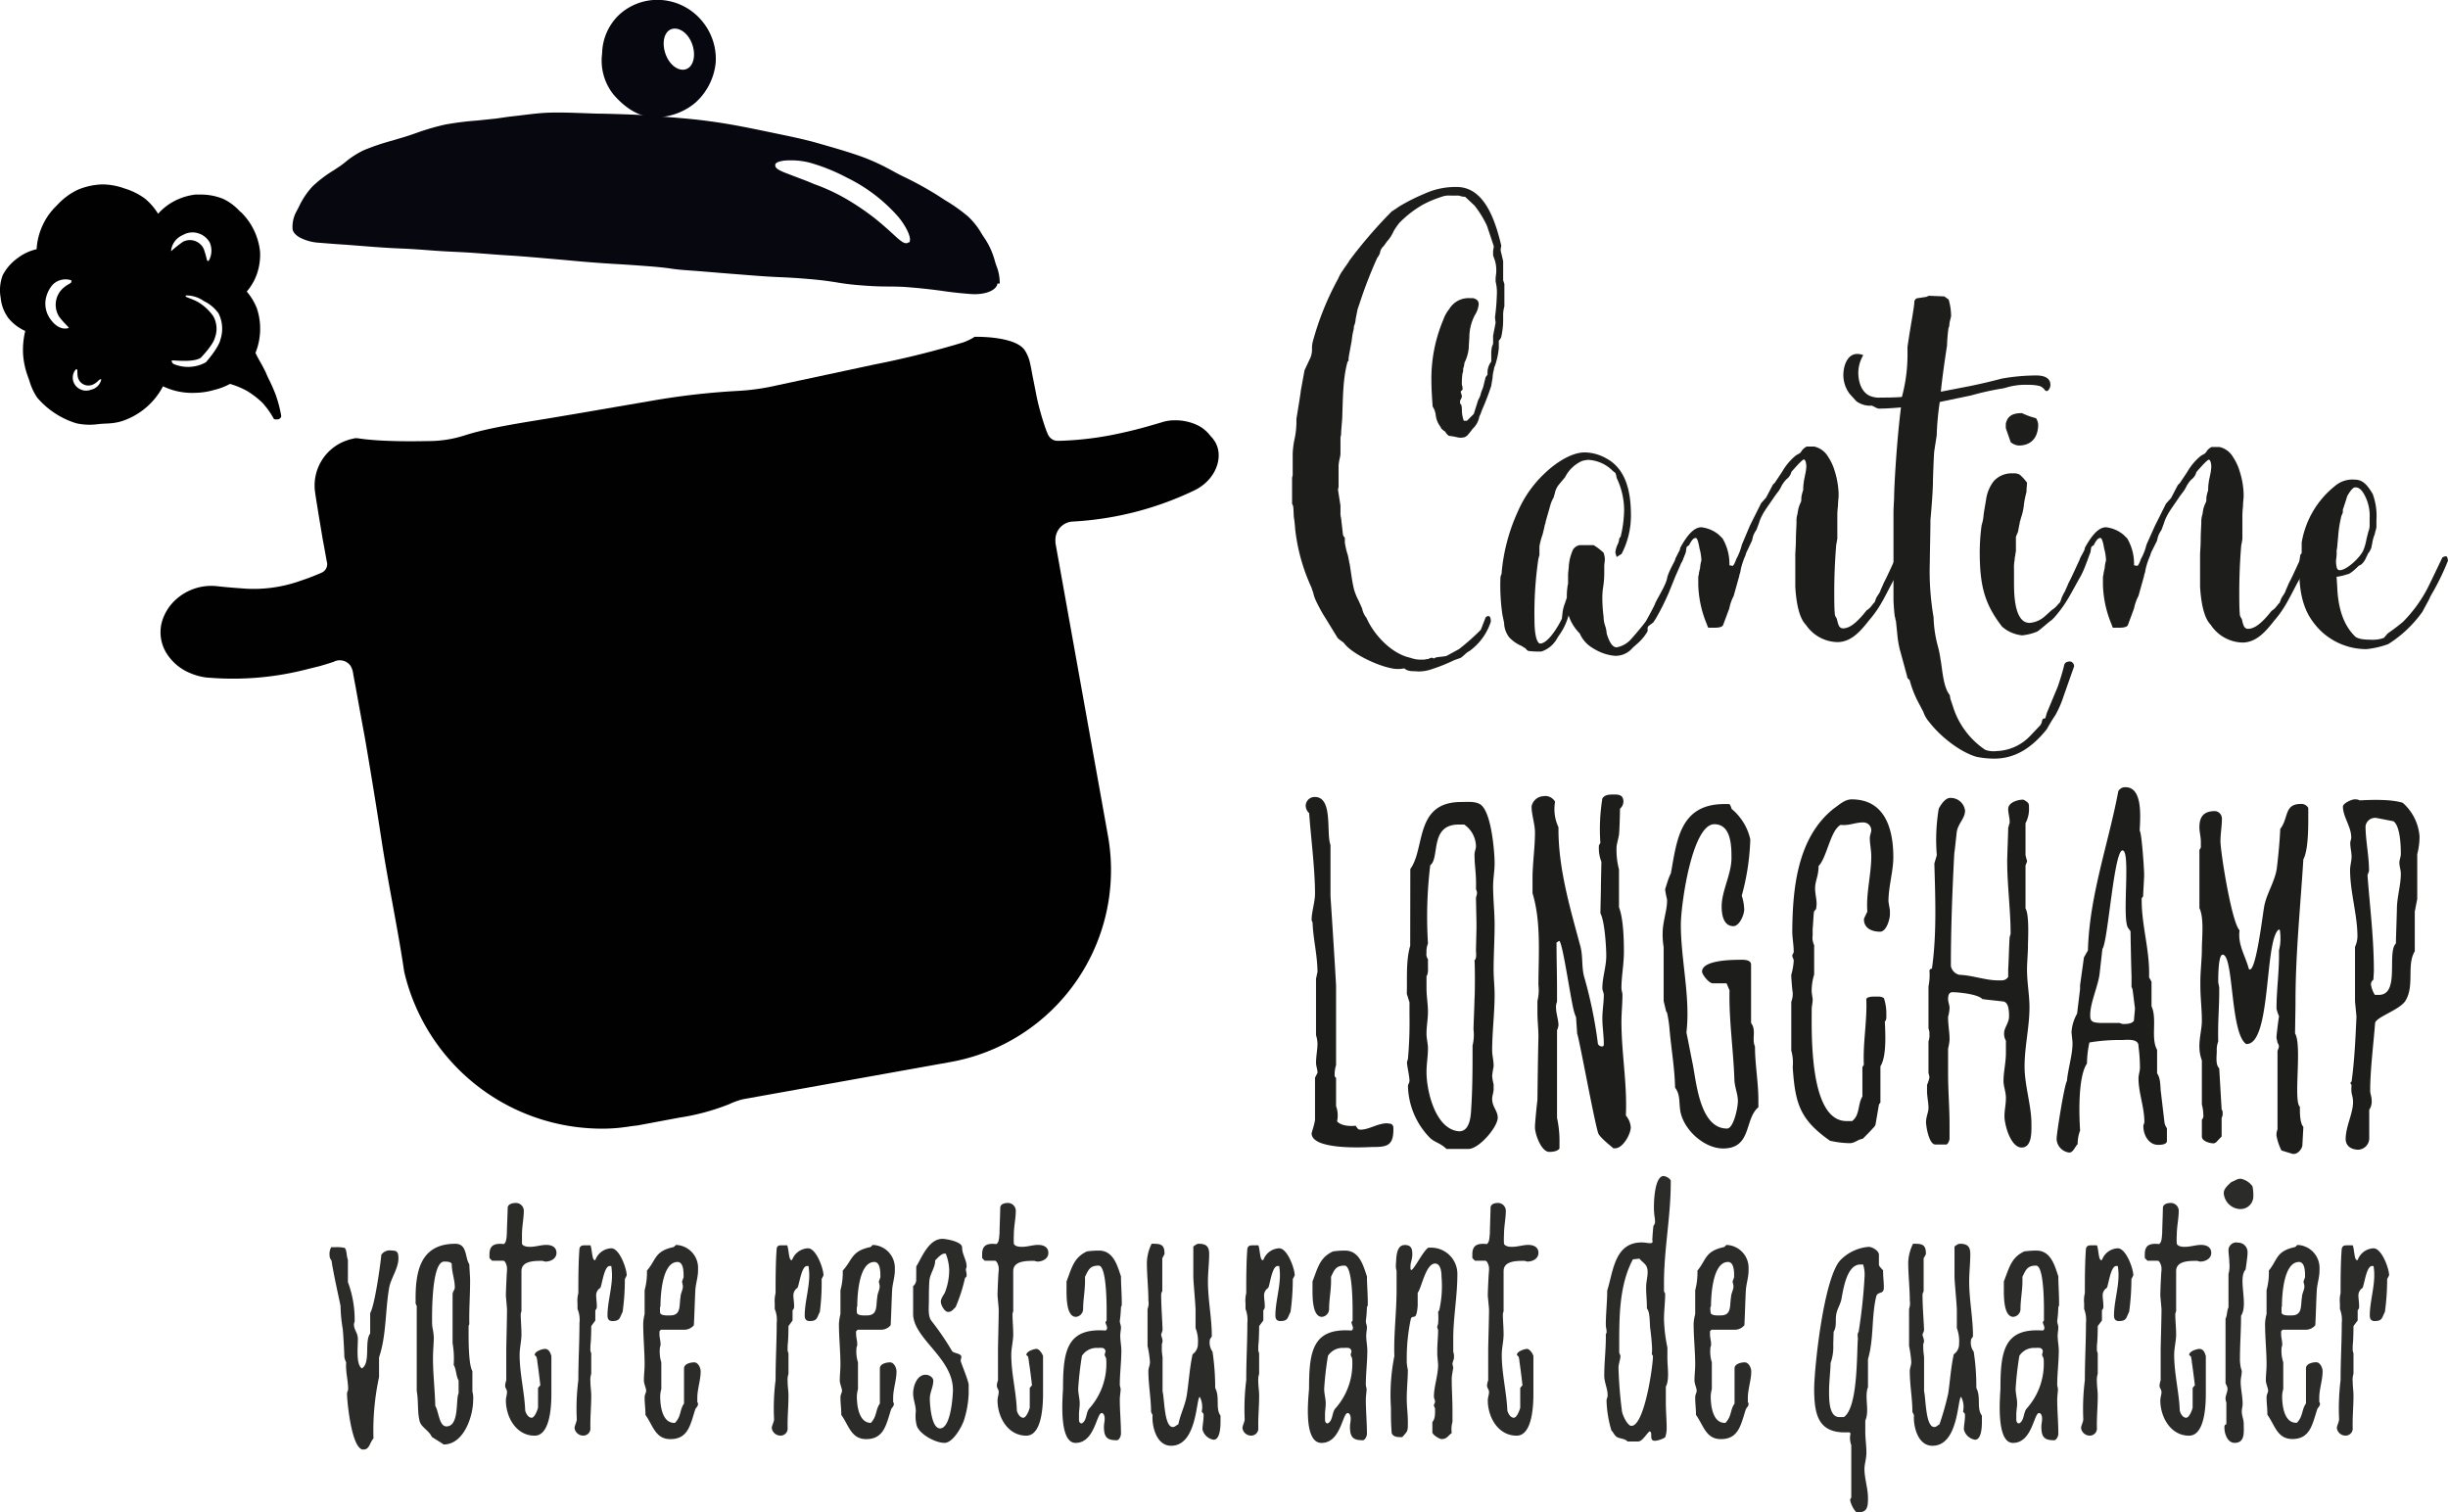 <svg xmlns="http://www.w3.org/2000/svg" viewBox="0 0 438.51 270.84"><defs><style>.cls-1{fill:#010101;}.cls-2{fill:#06070f;}.cls-3{fill:#1d1d1b;}.cls-4{fill:#2b2b2a;}</style></defs><g id="Calque_2" data-name="Calque 2"><g id="Calque_1-2" data-name="Calque 1"><g id="Calque_2-2" data-name="Calque 2-2"><g id="Calque_1-2-2" data-name="Calque 1-2-2"><path class="cls-1" d="M49.31,70.51c-.37-.94-.78-1.86-1.24-2.76-.14-.31-.29-.61-.44-1-.41-.86-.89-1.72-1.36-2.53l-.51-1a11.59,11.59,0,0,0,.25-8,10.65,10.65,0,0,0-1.81-3A9.82,9.82,0,0,0,46,49.14a10.68,10.68,0,0,0,.59-4A11.57,11.57,0,0,0,43.17,38L43,37.89a9.65,9.65,0,0,0-3-2.26,10.55,10.55,0,0,0-4-.78H35a11,11,0,0,0-3.44,1,10.33,10.33,0,0,0-3.24,2.44A11.11,11.11,0,0,0,26,35.6a11.68,11.68,0,0,0-3.63-1.82,11.87,11.87,0,0,0-4-.75,12.22,12.22,0,0,0-4.53,1,12.09,12.09,0,0,0-3.66,2.77,11.57,11.57,0,0,0-2.62,3.72,11.7,11.7,0,0,0-1,4.12A8.7,8.7,0,0,0,3.2,46.2,8.74,8.74,0,0,0,.5,49.26a7.53,7.53,0,0,0-.38,4.07A7.3,7.3,0,0,0,1.52,57a8.3,8.3,0,0,0,3,2.28,14.58,14.58,0,0,0-.39,4.06,14.12,14.12,0,0,0,.83,4c.11.3.22.6.32.9a10.4,10.4,0,0,0,1.4,3,15,15,0,0,0,7,4.58,10.89,10.89,0,0,0,3.46.2l.73-.08c.71-.07,1.38-.06,2-.13a8.84,8.84,0,0,0,2.64-.62,12.81,12.81,0,0,0,6.69-6A12,12,0,0,0,35,70.36a12.75,12.75,0,0,0,3.31-.5h0a12,12,0,0,0,2.9-1.1l.24.08A15.29,15.29,0,0,1,44.21,70,15.57,15.57,0,0,1,47,72.14a14.14,14.14,0,0,1,2,2.8c.13.22.42.19.53.18h.2a.78.78,0,0,0,.53-.29.48.48,0,0,0,.1-.41A22.16,22.16,0,0,0,49.31,70.51ZM9,57.13a4.76,4.76,0,0,1-.85-3.27A5.42,5.42,0,0,1,9.43,51a3.23,3.23,0,0,1,3.22-.83c.18,0,.15.18.11.39s-.84.43-1.59,1.18a4,4,0,0,0-.64,4.88c.72,1.08,1.94,2.07,1.77,2.13C11.1,59.12,9.92,58.43,9,57.13ZM18.13,68a2.38,2.38,0,0,1-1.82,1.8,2.37,2.37,0,0,1-2-.11,2.29,2.29,0,0,1-1.07-3,2.23,2.23,0,0,1,.33-.51c.08-.1.15,0,.24,0s0,.76.14,1.4A1.94,1.94,0,0,0,16.28,69a.66.66,0,0,0,.2-.06c.78-.25,1.33-1,1.45-1S18.15,67.92,18.13,68ZM30.64,45a3.43,3.43,0,0,1,2.12-2.9,3.4,3.4,0,0,1,2.8-.3,3.54,3.54,0,0,1,2,1.62,3.65,3.65,0,0,1-.13,3.22c-.09.16-.18.12-.34,0a19.4,19.4,0,0,0-.57-2,2.73,2.73,0,0,0-3.59-1.41l-.13.06A22.6,22.6,0,0,0,30.64,45Zm8.83,15.89c-.39,1.52-2.59,4-2.59,4a6.59,6.59,0,0,1-5.79.3c-.16-.07-.39-.44-.33-.6s3.63.44,5.18-.48c0,0,2.19-2.24,2.54-3.58a4.6,4.6,0,0,0-.26-3.87,8.88,8.88,0,0,0-2.6-2.47c-.89-.56-2.47-1-2.38-1.11s0-.16.07-.16a5.45,5.45,0,0,1,3.2,1,6.92,6.92,0,0,1,2.63,2.2,6.12,6.12,0,0,1,.33,4.73Z"/><path class="cls-2" d="M125.59,3.57A10.4,10.4,0,0,0,118.48,0,10.13,10.13,0,0,0,111,2.56a9.8,9.8,0,0,0-3.14,7,9.76,9.76,0,0,0,2,7.33c1.49,1.74,3.89,3.86,6.89,4.1a11.16,11.16,0,0,0,7.78-2.57,11.06,11.06,0,0,0,3.68-7.3A10.6,10.6,0,0,0,125.59,3.57Zm-2.66,8.81c-1.32.49-3-.69-3.71-2.71s-.26-4,1.06-4.45,3,.69,3.71,2.69.24,4-1.07,4.47Z"/><path class="cls-2" d="M178.48,47.59c-.09-.25-.17-.51-.25-.77a13.63,13.63,0,0,0-1.76-4c-.25-.37-.49-.73-.71-1.09a13.14,13.14,0,0,0-2.32-2.93,29.94,29.94,0,0,0-4.13-2.93l-1.23-.8a61.51,61.51,0,0,0-6.37-3.5c-.76-.37-1.5-.78-2.21-1.17a39.3,39.3,0,0,0-4.61-2.14c-2.42-.91-5.21-1.7-7.88-2.47l-.66-.19c-2.37-.67-5-1.21-7.52-1.73l-1.73-.36c-3-.62-6.16-1.27-9.54-1.73-2.67-.39-5.42-.62-8.23-.84l-1.66-.13-2.66-.2c-2.16-.11-4.48-.19-7.22-.25-1.13,0-2.28-.06-3.39-.1-2.18-.07-4.42-.16-6.51-.06s-4.29.45-6.31.66c-.9.1-1.83.26-2.76.38l-3.35.35a53.51,53.51,0,0,0-5.77.73,43.13,43.13,0,0,0-5.1,1.49c-.73.26-1.49.52-2.25.75l-2.08.62a41.38,41.38,0,0,0-5.07,1.71A15.55,15.55,0,0,0,61.9,29a15.3,15.3,0,0,1-1.53,1.11l-.52.35A22.34,22.34,0,0,0,56,33.37,14,14,0,0,0,53.56,37c-.15.3-.31.6-.47.9a5.7,5.7,0,0,0-.69,3c0,.54.43,1.14,1.28,1.63a8.58,8.58,0,0,0,3.5.95c2.44.2,3.67.29,4.87.36l4.86.38c2.44.18,3.67.24,4.87.29s2.44.11,4.87.3,3.66.24,4.87.3,2.43.11,4.85.3,3.67.28,4.87.35,2.43.17,4.86.37l4.86.42c1.19.11,2.43.24,4.86.43s3.67.26,4.87.33,2.44.15,4.86.33,3.66.32,4.86.5,2.43.25,4.86.43l4.86.4,4.85.38c2.44.19,3.68.25,4.88.3s2.43.11,4.86.31,3.66.39,4.84.57a46.85,46.85,0,0,0,4.85.59c2.33.19,3.54.19,4.72.2s2.09,0,3.88.15l1.17.1c2.25.22,3.43.37,4.57.53s2.51.36,5.09.56c2.87.22,4.74-.8,4.83-1.88h.41A8.26,8.26,0,0,0,178.48,47.59ZM162.73,43.4a.47.47,0,0,1-.32.16c-.58.06-1.24-.52-2.56-1.74-.8-.73-1.81-1.64-3-2.6a44.71,44.71,0,0,0-6-4A33.92,33.92,0,0,0,145.91,33l-1-.42c-1.13-.45-2.1-.79-2.92-1.12-1.94-.73-2.94-1.1-3.1-1.69s.43-.82,1.55-1a13.79,13.79,0,0,1,4.66.38,33.71,33.71,0,0,1,6.57,2.65,29.3,29.3,0,0,1,9.27,7.07c1.63,2,2.46,4.05,1.89,4.58Z"/><path class="cls-1" d="M213.81,87.9a57.44,57.44,0,0,1-21.68,5.52,3.27,3.27,0,0,0-3.07,3.45v.38l9.41,52.46a34.92,34.92,0,0,1-28.18,40.51l-37.15,6.66a12.71,12.71,0,0,0-2.53.9,40.46,40.46,0,0,1-8.94,2.41l-7.44,1.39c-1.31.14-2.6.39-3.91.48a30.14,30.14,0,0,1-3.92.07,36.38,36.38,0,0,1-34-28.1c-1.13-7.68-2.81-15.49-4-23.19q-1.41-9.21-3-18.47c-.57-3.09-1.13-6.18-1.69-9.29l-.43-2.29a3.6,3.6,0,0,0-.51-1.56,2.36,2.36,0,0,0-3-.69c-.63.21-1.65.53-2.53.78l-2.15.53a53.1,53.1,0,0,1-16.61,1.61l-1-.07a7.54,7.54,0,0,1-1.21-.15,11.35,11.35,0,0,1-2.4-.76,9,9,0,0,1-3.94-3.32,7.12,7.12,0,0,1-1-5.5,8.6,8.6,0,0,1,2.86-4.52A9.45,9.45,0,0,1,38.93,105c1.82.21,3.56.33,5.26.45a25,25,0,0,0,8.93-1.18c.8-.27,1.61-.54,2.4-.84l1.09-.43.59-.25.33-.14a1.66,1.66,0,0,0,1-2.06c-.24-1.35-.48-2.69-.73-4l-.71-4.25c-.23-1.47-.46-2.74-.68-4.36a8.55,8.55,0,0,1,6-9.15,4.79,4.79,0,0,1,.81-.2,1.68,1.68,0,0,1,.83-.09l1.37.18c.73.07,1.49.14,2.23.19,3,.19,6.06.19,9.15.13A21,21,0,0,0,83.19,78C88,76.45,94.62,75.58,101,74.48l15.31-2.62A131.74,131.74,0,0,1,132.49,70a40.62,40.62,0,0,0,6.78-1l17.35-3.71q8-1.57,15.89-3.95a11.66,11.66,0,0,0,1.53-.68l.31-.18.21-.15h0s7.53-.22,9.11,2.57a7,7,0,0,1,.86,2.22c.17.75.27,1.35.4,2.05.27,1.33.53,2.67.79,4a48,48,0,0,0,1.6,5.66c.12.33.25.65.4,1a2.1,2.1,0,0,0,.45.62,1.81,1.81,0,0,0,1.46.5H190a57.77,57.77,0,0,0,10.89-1.4c1.68-.36,3.3-.78,4.82-1.21l2.27-.66a7.76,7.76,0,0,1,2.57-.4,9.29,9.29,0,0,1,3.85.83,6.43,6.43,0,0,1,2.45,2,4.72,4.72,0,0,1,.61.73C219.4,81.57,217.91,86,213.81,87.9Z"/></g></g><g id="Calque_2-3" data-name="Calque 2-3"><g id="Calque_1-2-3" data-name="Calque 1-2-3"><path class="cls-3" d="M252.19,117.71c.11,0,.33.11.44.11a5.37,5.37,0,0,0,1.57.33H255c.33,0,.44-.11.89-.11a1,1,0,0,1,.67-.22c.11,0,.11.11.33.11.45-.34,1.34-.22,2.24-.45l2.23-1.22a40,40,0,0,0,3.9-3.46l.78-2a.58.58,0,0,1,.56-.45c.11,0,.45,0,.45,1a10.42,10.42,0,0,1-3.8,5.24,3.41,3.41,0,0,0-.89.67l-.67.56-1.23.44a30,30,0,0,1-3.9,1.57,7.24,7.24,0,0,1-2.57.44c-.78-.11-1.67.11-2.45-.56a5.24,5.24,0,0,1-2.23,0c-2.9-.55-7.37-2.79-8.59-4.57l-.45-.34a3.5,3.5,0,0,1-.67-.55l-2.12-3.46a27.47,27.47,0,0,1-1.78-3.24,6,6,0,0,1-.45-1.34l-.34-1A33.84,33.84,0,0,1,232,94.72c0-.11-.11-1.45-.22-2-.11-1.11,0-2.12-.33-2.45V85.69c0-.18.06-.36.11-.55V81.23a16,16,0,0,1,.33-2.57,14.83,14.83,0,0,0,.34-3.12V75c.78-4.68.78-5,.78-5l.67-3.68.89-1.9a3.88,3.88,0,0,0,.45-1.89,5.12,5.12,0,0,1,.11-1.23,51.41,51.41,0,0,1,4.57-11.38,7.31,7.31,0,0,1,.89-1.56c.34-.56.9-1.23,1.12-1.68a83.72,83.72,0,0,1,7.59-8.81s.89-.56,1.34-.89a34.17,34.17,0,0,1,4.48-2.26,13.36,13.36,0,0,1,5.8-1.23c4.8,0,6.81,5.47,8,10.49,0,.22-.11.44-.11.89l.45,1.9V50.2l.22.67v4a6.15,6.15,0,0,0-.22,1.34v1a14.23,14.23,0,0,1-.34,3.13,1.6,1.6,0,0,1-.44.67v1.34a13.78,13.78,0,0,1-.67,3.12,2.17,2.17,0,0,0-.22.78,6.54,6.54,0,0,0-.23,1.45l-.24,1.43a44.83,44.83,0,0,1-1.67,4.35A7.28,7.28,0,0,1,265,74.6a4,4,0,0,1-1.23,2.23l-.33.45c-.56.67-.78,1.11-1.68,1.11a2.45,2.45,0,0,1-.89-.11c-.11,0-.45-.11-.56-.11l-.78-.11a2.2,2.2,0,0,1-.67-.78.87.87,0,0,1-.44-.34.56.56,0,0,1-.34-.44,4.1,4.1,0,0,1-.89-2.12,3.62,3.62,0,0,0-.56-1.57c-.11-1.56-.22-3.12-.22-4.57a27,27,0,0,1,2.12-10.94,6.7,6.7,0,0,1,.78-1.56l.33-.44a4,4,0,0,1,3.57-1.9h.67c.78.22,1,.56,1,1.11a4.29,4.29,0,0,1-.67,1.9,8.65,8.65,0,0,0-1,3.68c0,.67-.11,1.57-.11,2.24a7.76,7.76,0,0,1-.78,2.67,3.09,3.09,0,0,1-.22,1c0,.22,0,.78-.11.78a11.92,11.92,0,0,0-.12,2.23c.12.11.12.56.12.78l-.34.34c0,.11.11.33.11.44s.11.22.11.34a1.56,1.56,0,0,1-.22.67c-.11.11-.11.22-.11.44s0,.34.11.34c.22.22.22.89.22,1.22a5.68,5.68,0,0,0,.34,1.79h.56L264,74.14l.67-2.12a2.84,2.84,0,0,1,.34-.78l.22-.56c0-.22.11-.33.11-.44l.34-.9.44-1.78.34-.45v-.55a3.18,3.18,0,0,1,.67-1.79V63.54a5.48,5.48,0,0,1,.11-1.34c0-.11.22-.55.22-.67v-1.4l.45-2.34c-.05-.33-.09-.66-.11-1a38.06,38.06,0,0,0,.33-4,7.72,7.72,0,0,0-.22-2.34v-.56c0-.34.11-.78.11-1.23a5.77,5.77,0,0,0-.44-2.56c0-.12-.12-.23-.12-.45v-.56c0-.33.12-.67.12-1l-1.23-3.68a18.49,18.49,0,0,0-2.22-3.59l-1.68-1.57a3,3,0,0,1-1.11-.22h-1.55a3.77,3.77,0,0,0-1.56.22,23.55,23.55,0,0,0-2.34.9l-.89.44a19.13,19.13,0,0,0-4.35,3.35,12.89,12.89,0,0,0-1,1.45,6.81,6.81,0,0,1-1.23,1.9l-.55.78a1.92,1.92,0,0,0-.67,1.23c-.11.33-.45.89-.45.78a79.3,79.3,0,0,0-3.12,8l-.11.33-.34,1-.34,1.72a3.85,3.85,0,0,1-.23,1.12c-.11.11-.11.56-.11.67a12.78,12.78,0,0,0-.37,2.11c-.56,3-.56,3.12-.56,3.12v.45c-.11.11-.22.22-.22.33-.79,2.9-.79,6.36-.9,9.37,0,1-.22,2.57-.22,3.57l-.11.45V81a3.7,3.7,0,0,1-.11,1,8.73,8.73,0,0,0-.23,1.34v3.79c0,.19-.08.38-.11.56l.45,2.9v1.12a3.74,3.74,0,0,0,.11,1.11l.33,2.91c0,.11.23.55.34.55v.9a14.24,14.24,0,0,0,.56,2.34l.22,1.11c0,.23.11.34.11.56.22,1.34.45,3.24.78,4.47a10.44,10.44,0,0,0,.78,1.89L244,109a3.82,3.82,0,0,0,.78,1.68C246.05,113.58,249,116.81,252.19,117.71Z"/><path class="cls-3" d="M298.94,106.13a42.77,42.77,0,0,1-2.35,4.69l-.44.67-.89.67a.64.64,0,0,0-.12.44v.45a8.4,8.4,0,0,1-1.67,2.08l-1,.89a4,4,0,0,1-3.13,1.45,8.32,8.32,0,0,1-2.68-.67,10.69,10.69,0,0,1-1.45-.78,5.61,5.61,0,0,1-2.23-2.56,8.18,8.18,0,0,1-2-3.24,10.93,10.93,0,0,1-1.78,3.68l-.34.56a5,5,0,0,1-2.75,2.24,14.23,14.23,0,0,1-2.35-.11c-.22-.11-.56-.45-.44-.45-.34-.11-.67-.44-1-.55a6.52,6.52,0,0,1-2-1.46,4.45,4.45,0,0,1-.89-2.56l-.32-1.56a36.79,36.79,0,0,1-.34-6.47,1.81,1.81,0,0,1,.12-.56c.11-.11.11-.45.11-.56a33.4,33.4,0,0,1,2.9-10.82,20.57,20.57,0,0,1,5-7c1.78-1.68,4.57-3.57,7-3.57a8.19,8.19,0,0,1,3.9,1.11c3.46,1.9,4.35,5.92,4.35,10.16a14.93,14.93,0,0,1-1.67,6.91l-.89.56-.23-.78a4.3,4.3,0,0,1,.45-1.56,2.59,2.59,0,0,0,.22-.78c0-.34.34-.45.34-.78a21.33,21.33,0,0,0,.56-4.58,13.39,13.39,0,0,0-1.34-5.69,3.16,3.16,0,0,0-.23-.89l-.44-.34a6.69,6.69,0,0,0-4.35-2,4.3,4.3,0,0,0-1.23.22,6.3,6.3,0,0,0-3,2.9l-1.12,1.34a3.84,3.84,0,0,0-.67,1.34c0,.22-.22.67-.22.89a6.2,6.2,0,0,0-.56,1.23l-.89,3.12c0,.34-.23.67-.23,1l-.33,1.34a12,12,0,0,0-.56,2.12v1.56c0,.11-.11.22-.11.44a1.48,1.48,0,0,0-.11.45,66,66,0,0,0-.67,10.6c0,3.9.78,4.35,1,4.35,1.57,0,3.57-3.68,3.91-4.46l.11-1a6.84,6.84,0,0,1,.45-1.78l.33-1a10.9,10.9,0,0,1,.11-1.89c0-.18.06-.37.11-.56V103c0-.45.12-1.23.12-1.45a8.54,8.54,0,0,1,.78-3.13,1.75,1.75,0,0,1,1.22-.78h2.46A11.68,11.68,0,0,1,287.25,99a4.38,4.38,0,0,1,.23,1.12c0,.33-.11.89-.11,1.34v1.33a16.93,16.93,0,0,1-.23,2.57,13.76,13.76,0,0,0-.11,2.12,27.15,27.15,0,0,0,.22,3,5.17,5.17,0,0,0,.34,1.79,5.89,5.89,0,0,1,.22,1.23c.45,1.45,1,2.45,1.79,2.45a4.59,4.59,0,0,0,2.56-1.45c1-1.12,2.12-2.46,2.68-3.24,0,0,1.56-2.79,1.67-3.23.45-1,1.9-3.24,2.12-4.46s1.68-3.57,2-4.36a1.55,1.55,0,0,1,1-.67c.22,0,.22.34.22.45-.45,1.45-1.45,3.57-1.78,4.35Z"/><path class="cls-3" d="M323.48,111.9c-1.45-1.45-1.78-5-1.89-6.8V99.3c0-.34.11-1.57.11-2.68s.11-2.57.11-3.13A4.22,4.22,0,0,1,322,92c0-.22.12-.67.12-.78a5.93,5.93,0,0,1,.44-1.22,1.17,1.17,0,0,0,.11-.56,3.34,3.34,0,0,1,.11-.89,7.84,7.84,0,0,1,.23-.79,7.87,7.87,0,0,1,.11-1.45c0-.22.11-.55.11-.67a5.26,5.26,0,0,0,.11-.55,8.26,8.26,0,0,0,.23-1.57c0-.33-.12-1.22-.45-1.22s-2.23,2.23-2.23,2.23a2.3,2.3,0,0,1-.78,1.23,3.55,3.55,0,0,0-.67.78l-.23.33a7.46,7.46,0,0,1-.55,1l-.67.89c-.9,1.34-1.9,2.68-2.35,3.57a7.41,7.41,0,0,0-.55,1.34l-.45,1.22a5.45,5.45,0,0,0-.56,1c0,.11-.11.22-.11.44a1.48,1.48,0,0,0-.11.45L313,98.61a3.21,3.21,0,0,0-.34.89,8.84,8.84,0,0,0-.44,1.11,9.93,9.93,0,0,0-.45,1.68c0,.22-.22.67-.22.89l-1,3.57a8.1,8.1,0,0,0-.78,2.23l-1.12,3c-.22.45-1.22.45-1.45.45H306a3.13,3.13,0,0,1-.23-.56,19.69,19.69,0,0,1-1.56-7.14v-1.11a2.34,2.34,0,0,1,.11-.78c0-.45.23-.9.23-1.34a7.39,7.39,0,0,1,.22-1.12,8.59,8.59,0,0,0-.33-2.12c-.23-1.34-.45-1.9-.67-1.9-.45,0-.78.45-1.23,1.34-.11,0-.45.23-.45.45l-.11.78-.67,1.67a1.27,1.27,0,0,1-.78.45.51.51,0,0,1-.45-.56v-.36l.67-1.34a1.45,1.45,0,0,0,.23-.67c1.22-2.23,2.45-3.68,3.79-3.68a6,6,0,0,1,3.12,1.34l.67.66a9,9,0,0,1,1.23,4.8,3.69,3.69,0,0,0,.56.11c.22,0,.56-.89.67-1.22a10.16,10.16,0,0,0,1-2.57l1.45-3.43,2-4,.89-1,1.23-2.34.34-.33,1.33-2a10.38,10.38,0,0,1,2.46-2.9l.78-.45c0-.11.22-.22.22-.34a2.51,2.51,0,0,1,.9-.78H325a3.86,3.86,0,0,1,2.45,1.79,9.57,9.57,0,0,1,1.23,2.68,15.26,15.26,0,0,1,.67,3.9v.56c0,.22-.11.89-.11,1.67a13.57,13.57,0,0,0-.12,1.79v4.13a5.2,5.2,0,0,0-.11.67,2.61,2.61,0,0,0-.11.67c-.22,2.78-.33,5.46-.33,8.25,0,1.23,0,2.79.11,4a1.91,1.91,0,0,0,.33.67c.23.89.34,1.78,1.12,1.78,1,0,2.23-.67,4.24-3.23.78-.45,1.11-1.23,1.45-1.45,0-.11.22-.56.22-.67.22-.45.67-1,.78-1.34,0-.11.56-1.23.56-1.34.78-1.45,1.67-3.57,2.46-5.13.11,0,.44-.11.66-.11s.45.33.45.55a16,16,0,0,1-1.34,3.35c-1.78,3.12-2.56,5.36-4.8,7.92-1.56,2-3.23,3.91-5.69,3.91A7,7,0,0,1,323.48,111.9Z"/><path class="cls-3" d="M336.54,73.19A1.77,1.77,0,0,1,336,73l-.67-.34h-.67a4.31,4.31,0,0,1-2.12-.78l-1.22-1.34a5.67,5.67,0,0,1-1.12-3.35c0-1.78.78-3.79,2.46-3.79a2.65,2.65,0,0,1,1.11.22,6.2,6.2,0,0,0-.89,3.13c0,2.12.89,4,2.68,4.35a4,4,0,0,0,1.33.11c1.23,0,2.46,0,3.8-.11l.22-.89a28.79,28.79,0,0,0,.78-6.48V62.13c.56-3.9,1.23-7.14,1.23-8.14a.78.78,0,0,1,.45-.56l1.45-.22c.33,0,.55-.23.78-.23l2.68.11.78.56a10.58,10.58,0,0,1,.44,3l-.22.89a4.51,4.51,0,0,0-.11.89A1.55,1.55,0,0,0,349,59a28.32,28.32,0,0,0-.23,2.9c-.55,3.57-.89,6.14-1.11,8.26l3.46-.67c2.45-.45,4.9-1,7.47-1.68a36.14,36.14,0,0,1,6.14-.56c.78,0,2.56.12,2.56,1.68a1.4,1.4,0,0,1-.55,1.11c-.45,0-.45-.22-.56-.33a2.19,2.19,0,0,0-.78-.56,8.35,8.35,0,0,0-2.12-.22,11.79,11.79,0,0,0-4.13.56c-.11,0-.45.11-.56.11a49,49,0,0,0-5.47,1.22L347.47,72a50.48,50.48,0,0,0-.55,6l-.45,2.9c-.11,1.56-.22,5-.22,5.24,0,1.56-.23,4.58-.45,7,0,2.12-.11,6-.11,7.48a48.51,48.51,0,0,0,.67,9.93,22,22,0,0,0,.78,5.24,17.27,17.27,0,0,1,.45,2.23c.33,1.56.44,5,1.67,6.47l.11.67.45,1.34a14.53,14.53,0,0,0,5.8,7.81,4.39,4.39,0,0,0,2,.22,8.69,8.69,0,0,0,6-2.67l1.9-2,.22-.45a1.26,1.26,0,0,1,.23-.67l.44-.11a1.48,1.48,0,0,1,.11-.45c0-.11.11-.33.11-.44l2-4.8c.45-1.34.9-2.79,1.12-3.79.11-.45.44-.67,1.11-.67a.87.87,0,0,1,.67.89l-1.89,5.36a18.34,18.34,0,0,1-1.45,3.34c-.9,1.34-1.23,2-1.57,2.57-2.78,3.46-5.8,5.24-9.37,5.24a16,16,0,0,1-3.23-.33c-3-.89-6.47-3.68-8.37-6.14a5.37,5.37,0,0,1-1.12-1.9l-1.11-2.11a19.4,19.4,0,0,1-1.34-3.57c-.22-.23-.45-.34-.45-.67l-1.34-4.91a18.63,18.63,0,0,1-.44-2.79l-.23-2.23a1.35,1.35,0,0,1-.11-.45c0-.11-.11-.34-.11-.45-.11-.78-.22-2.56-.22-2.9V91.82c0-.89.11-2.34.11-2.68,0-1.89.45-9.93,1.23-16.17C338.88,73.13,337.32,73.19,336.54,73.19Z"/><path class="cls-3" d="M358.63,112.24c-3-3.91-4-7-4-13.39a36.89,36.89,0,0,1,.34-4.8,7.47,7.47,0,0,0,.33-1.56c0-.33.34-2.23.45-2.9a7.07,7.07,0,0,1,1.34-3.35,4.26,4.26,0,0,1,3.46-1.45,2.17,2.17,0,0,1,1.23.22,8,8,0,0,1,1.33,1.46s-.11,1.22-.11,1.67a15.65,15.65,0,0,0-.44,2.12,10.54,10.54,0,0,1-.56,2.56c0,.12-.11.34-.11.45a1.24,1.24,0,0,0-.11.45c0,.11-.12.44-.12.67a2.15,2.15,0,0,0-.11.55,2.2,2.2,0,0,1-.22.67c-.08.19-.15.37-.22.56v2.57a5.26,5.26,0,0,0-.12.78,3,3,0,0,0-.11.78,7.22,7.22,0,0,0-.11,1.67v2.24c0,2,0,7.36,2.79,7.36a4.65,4.65,0,0,0,2.79-1.23l1.23-1.11c.78-.45,1.11-1.12,1.45-1.34,0-.11.22-.56.22-.67a8,8,0,0,1,.67-1.34c0-.11.56-1.23.56-1.34.78-1.45,1.67-3.57,2.45-5.13.11,0,.45-.11.67-.11s.45.33.45.55a17.36,17.36,0,0,1-1.34,3.35c-1.79,3.12-2.46,4.8-4.69,7.36l-.44.45c-.67.45-2.35,2-2.68,2.12a9.17,9.17,0,0,1-2.68.67A6.42,6.42,0,0,1,358.63,112.24Zm1.56-33-.89-2.56V75.9c.34-1.68,1.67-1.9,2.9-1.9a12.93,12.93,0,0,0,2.46.89c.22.11.44.89.44,1.12,0,2.45-1.34,3.79-3.46,3.79a2.52,2.52,0,0,1-1.45-.59Z"/><path class="cls-3" d="M396,111.9c-1.45-1.45-1.79-5-1.9-6.8V99.3c0-.34.11-1.57.11-2.68s.11-2.57.11-3.13a4.23,4.23,0,0,1,.23-1.45c0-.22.11-.67.11-.78a5.43,5.43,0,0,1,.45-1.22,1.17,1.17,0,0,0,.11-.56,3.34,3.34,0,0,1,.11-.89,7.76,7.76,0,0,1,.22-.79,7.87,7.87,0,0,1,.11-1.45c0-.22.11-.55.11-.67a4.88,4.88,0,0,0,.12-.55,8.25,8.25,0,0,0,.22-1.57c0-.33-.11-1.22-.45-1.22s-2.23,2.23-2.23,2.23a2.24,2.24,0,0,1-.78,1.23,3.55,3.55,0,0,0-.67.78l-.22.33a7.52,7.52,0,0,1-.56,1l-.67.89c-.89,1.34-1.9,2.68-2.34,3.57a6.79,6.79,0,0,0-.56,1.34l-.45,1.22a5.4,5.4,0,0,0-.55,1c0,.11-.12.22-.12.44a1.48,1.48,0,0,0-.11.45l-.89,1.79a3.21,3.21,0,0,0-.34.89,8.84,8.84,0,0,0-.44,1.11,9.93,9.93,0,0,0-.45,1.68c0,.22-.22.67-.22.89l-1,3.57a8.13,8.13,0,0,0-.79,2.23l-1.11,3c-.22.45-1.23.45-1.45.45h-1.23a3.11,3.11,0,0,1-.22-.56,19.69,19.69,0,0,1-1.56-7.14v-1.11a2.34,2.34,0,0,1,.11-.78c0-.45.22-.9.22-1.34a7.39,7.39,0,0,1,.22-1.12,8.59,8.59,0,0,0-.33-2.12c-.22-1.34-.45-1.9-.67-1.9-.45,0-.78.45-1.23,1.34-.11,0-.44.23-.44.45l-.12.78-.67,1.67a1.27,1.27,0,0,1-.78.45.51.51,0,0,1-.44-.56v-.36l.67-1.34a1.44,1.44,0,0,0,.22-.67c1.23-2.23,2.46-3.68,3.79-3.68a6,6,0,0,1,3.13,1.34l.67.66a9,9,0,0,1,1.22,4.8,3.69,3.69,0,0,0,.56.11c.23,0,.56-.89.67-1.22a10.16,10.16,0,0,0,1-2.57L386,94.21l2-4,.9-1,1.22-2.34.34-.33,1.34-2a10.34,10.34,0,0,1,2.45-2.9l.78-.45c0-.11.23-.22.23-.34a2.39,2.39,0,0,1,.89-.78h1.45A3.79,3.79,0,0,1,400,81.86a9.57,9.57,0,0,1,1.23,2.68,14.44,14.44,0,0,1,.67,3.9V89c0,.22-.11.89-.11,1.67a15.49,15.49,0,0,0-.11,1.79v4.13a5.2,5.2,0,0,0-.11.67,2.63,2.63,0,0,0-.12.67c-.22,2.78-.33,5.46-.33,8.25,0,1.23,0,2.79.11,4a1.77,1.77,0,0,0,.34.67c.22.89.33,1.78,1.11,1.78,1,0,2.23-.67,4.24-3.23.78-.45,1.12-1.23,1.45-1.45,0-.11.23-.56.23-.67.22-.45.67-1,.78-1.34,0-.11.55-1.23.55-1.34.79-1.45,1.68-3.57,2.46-5.13.11,0,.45-.11.67-.11s.44.33.44.55a16.71,16.71,0,0,1-1.33,3.35c-1.79,3.12-2.57,5.36-4.8,7.92-1.56,2-3.24,3.91-5.69,3.91A7,7,0,0,1,396,111.9Z"/><path class="cls-3" d="M421.78,85.91c1.45,0,2.23.89,3.24,2.56a11.36,11.36,0,0,1,.67,4.69v1.23a4.29,4.29,0,0,1-.22.89,2.93,2.93,0,0,1-.23.78c-.11.33-.22.78-.22.78s-.11.56-.11.67a1.55,1.55,0,0,0-.11.56,6.74,6.74,0,0,1-.45.89c-.11.11-.22.22-.22.34l-.23.44a3.75,3.75,0,0,1-.67,1.12c-.11.11-.44.44-.67.44-.78.79-1.67,1.57-2.12,1.57a8.66,8.66,0,0,1-1.89.44l.11,1.68c.11,3.12.78,6.58,3.12,8.92.56.67,2.35.67,2.9.67a5.69,5.69,0,0,0,2.35-.33l.67-.78.78-.56c.67-.45,2-1.56,1.89-1.45A24.82,24.82,0,0,0,434.5,106c.56-1,1.23-2.45,3-6.14a1.43,1.43,0,0,1,.56-.22c.34,0,.34.22.45.78a45.2,45.2,0,0,1-3.13,6.36,8.94,8.94,0,0,1-.55,1.12l-.9,1.67a21.58,21.58,0,0,1-6.13,5.8,15.87,15.87,0,0,1-3.91.9,11.83,11.83,0,0,1-8.25-3.35,13.14,13.14,0,0,1-2-2.57c-1.34-2.34-1.79-5.13-1.79-8.59a13.46,13.46,0,0,1,.23-2.45c.11,0,.22-.23.22-.34V97.18a16.43,16.43,0,0,1,6-10.16A4.75,4.75,0,0,1,421.78,85.91Zm-2.67,16.22c1.34,0,3.8-2.46,4.24-3.58a9.13,9.13,0,0,0,.56-2l.34-1.34a3.32,3.32,0,0,0,.22-.89V92.86a7.81,7.81,0,0,0-1-4.35c-.45-.78-.9-1.22-1.57-1.22s-1.45,1.67-1.45,1.56c0,.11-.55,1.78-.78,2.45v.45a1.82,1.82,0,0,1-.22.56,1.36,1.36,0,0,0-.11.44,20.54,20.54,0,0,0-.45,2.68l-.22,2.46c0,.22-.11.55-.11.89a7.36,7.36,0,0,1-.11,1.56,5.58,5.58,0,0,0,.11,1.23C418.66,102,418.88,102.13,419.11,102.13Z"/><path class="cls-3" d="M235.52,142.75c3.33,0,2,6.49,2.81,8.6v9.21c.17,2.37.88,13.51,1,16v14.22a5.74,5.74,0,0,0-.26,1.58c0,.35,0,.52.26.7v5.07a4.86,4.86,0,0,1,.18,2.72c.79.88,2.46.88,3.33.79.35.52.44.7.88.7,1.49,0,3.07-1.14,4.74-1.14.09,0,.61.09.7.09.44.26.44.52.44,1,0,3-1.23,3.16-3.86,3.16-.53,0-10.79.7-10.79-2.46.05-.2.11-.41.17-.61a14.45,14.45,0,0,0,.44-1.75V193c.09-.09.35-.7.44-.79v-.11c0-.61-.26-1.14-.26-1.75,0-1.14.26-2.29.26-3.43a5.13,5.13,0,0,0-.26-1.49V175.22c.08-.09.17-.88.26-1.06v-.09c0-2.89-.79-6-.88-8.86a1,1,0,0,1-.17-.44c0-1.49.61-3.16.61-4.74,0-4.38-.79-10.53-1.05-14.39a1.85,1.85,0,0,1-.62-1.31,1.6,1.6,0,0,1,1.6-1.58Z"/><path class="cls-3" d="M252.63,155.65c2.72-3.69.7-12,9.13-12,1.05,0,2.46-.17,3.42.44,2,1.32,2.55,8.6,2.55,10.53,0,1.41-.27,2.72-.27,4.13,0,2.28.27,4.56.27,6.93,0,2.63-.18,5.35-.18,8,0,1.5.18,3,.18,4.48,0,3.34-.44,6.67-.44,10,0,.88.26,1.76.26,2.64v.26a13.48,13.48,0,0,0-.26,1.67,9.1,9.1,0,0,0,.26,1.49v.88c0,.61-.26,1.14-.26,1.75,0,1.41,1,2.11,1,3.34,0,1.66-3.33,5.61-5.27,5.61h-3.91c-1.06-1.05-2-1.14-2.9-1.93a13.7,13.7,0,0,1-4-9.3c0-.35.27-.61.27-1,0-.78-.44-2.71-.44-3.15v-.18c0-.09.17-.53.17-.61a74.3,74.3,0,0,0,.27-7.9v-2.2L252,178c.09-2.72-.18-5.88.61-8.6ZM255.79,169a3.83,3.83,0,0,0-.26,1.67,1.48,1.48,0,0,0,.26,1.14V173c0,.44.09,1.41-.26,1.84V177c0,1.49.26,2.81.26,4.21s-.26,2.55-.26,3.95c0,.88.26,1.76.26,2.63,0,1.41-.26,2.81-.26,4.22,0,3.42,1.58,10.17,5.7,10.61,1.93.18,2.2-2.37,2.28-3.59.27-4,.27-7.55.27-11.76a8.08,8.08,0,0,0,.17-2.9c0-.53.18-4.91.18-5.44.09-1,.09-5.88,0-6.93.44-.35.26-1.41.26-1.67,0-.61.09-3.6.09-4.21v-.88l-.09-4.39c0-.08.18-.7.18-.79v-.26c0-.09-.18-.53-.18-.61.09-2.72-.26-3.95-.26-6.15,0-.52.26-1,.26-1.49a4.85,4.85,0,0,0-2.1-3.86h-1c-5.27,0-3.33,6-5.09,7.28a76.61,76.61,0,0,0-.41,14Z"/><path class="cls-3" d="M289.05,142.31c.79,0,1.67,0,1.75,1.14a1.7,1.7,0,0,1-.61,1.4c0,.7-.09,4-.18,4.65,0,.18-.43,1.85-.43,2.11a13.6,13.6,0,0,0,.43,4.12v6.76c.79,2.11.88,5.7.88,8s-.44,4.3-.44,6.49c0,.44.18.79.18,1.23,0,1.58-.18,3.16-.18,4.82,0,5.62,1.06,11.15.79,16.77a3.68,3.68,0,0,1,.88,2.1c0,1.23-1.4,3.78-2.81,3.78H289c-.26-.27-2.46-1.94-2.72-2.73-.7-2.1-3.51-17.55-3.77-17.81,0-.44-.18-2.46-.18-2.9a8.4,8.4,0,0,1-.44-1.31c-.61-2.46-1.93-11.76-2.54-12.37-.09-.09-.44.26-.53.26,0,2.89.09,5.62.09,8.42v2.2a2.22,2.22,0,0,0-.18,1.05c0,1,.44,2.19.44,3.16a3,3,0,0,1-.26.88v15.7a19.35,19.35,0,0,1,.44,4.48v1c-.35.52-1.23.61-1.84.61-1.41,0-2.55-3.16-2.55-4.39v-.17c0-.53.35-4.22.44-4.65,0,0,.09-8,.18-11.32v-.09c0-1.49-.18-2.9-.18-4.3v-2.11a7.81,7.81,0,0,0,.18-2.81c0-5.35.52-11.32-1.06-16.49v-2.64c0-2.72.44-5.44.44-8.25,0-1.49-.61-3.15-.61-4.65a2.27,2.27,0,0,1,2.1-1.84,2,2,0,0,1,2.11,1,7.64,7.64,0,0,0,.61,4.57c-.08,7.28,2.11,14.56,3.95,21.41.44,1.75.18,3.51.62,5.26A79.71,79.71,0,0,1,286.24,187a.87.87,0,0,0,.7.44c.35,0,.35-.26.35-.44,0-1.58-.26-3.07-.26-4.56s.26-2.81.26-4.21c0-.44-.26-.79-.26-1.23,0-1.93.7-3.86.7-5.79,0-1.49-.26-6.14-1.05-7.64l.09-4.38v-.62l.09-4.21a6.66,6.66,0,0,1-.44-2.9v-.08c.08,0,.17-.36.26-.36a34.58,34.58,0,0,1,.35-8C287.47,142.31,288.35,142.31,289.05,142.31Z"/><path class="cls-3" d="M298.88,157.4c.13-.34.27-.67.43-1,1.06-5.79,1.58-12.38,9.57-12.38h.88c.26.18.35.71.44.88a9.86,9.86,0,0,1,3.33,5.44A42.5,42.5,0,0,1,312,160.43a8.66,8.66,0,0,1,.44,2.46c0,1-.88,3-1.93,3-1.85,0-2.11-2.2-2.11-3.52,0-2.8,1.76-5.79,1.76-8.68,0-2,0-6.06-3.07-6.06-4,0-6,14.48-6,18,0,6.32,1.75,13.08,1,19.31.18.79.88,4.47,1.05,5.26.71,3.25,1.23,11.94,6.23,11.94,1.15,0,1.94-3.69,1.94-4.92s-.53-2.37-.62-3.68c-.17-5.36-1-10.8-.88-16.15l-.53-1.26h-2.46c-.7,0-1.93-1.58-1.93-2.1,0-2,5.09-2.11,6.5-2.11.61,0,2.28-.18,2.28.88v10.44c1,1.32.08,2.81.7,4.21,0,3.16.61,6.41.61,9.57v1.31c-2.54,2.11-1.14,7.38-6.32,7.38-3.51,0-7.37-3.6-7.72-7.11-.17-1.41,0-2.64-.88-3.78-.08-3.59-.7-7-1-10.53a21.93,21.93,0,0,0-.44-2.89l-.17-.27-.44-1.84v-9.65a13.56,13.56,0,0,1-.18-2.55c0-1.93.79-4,.79-5.7v-.26c0-.08-.17-.7-.17-.79-.09-.35-.18-1.05-.18-1.05S298.7,157.93,298.88,157.4Z"/><path class="cls-3" d="M328.45,144.85c1-.7,2-1.67,3.24-1.67,6.06,0,7.46,5.45,7.46,10.36,0,2.54-.87,5.26-.87,7.9,0,.17.26,1.49.26,1.66v.71c0,.79-.61,3.07-1.76,3.07-1.49,0-2.89-.62-2.89-2.2v-.08c.09-.27.52-1.14.61-1.32-.26-3.25.7-6.58.7-9.92,0-1.14-.26-2.19-.26-3.24,0-.53.26-1,.26-1.41a1.4,1.4,0,0,0-1.39-1.4h-.1c-1.4,0-2.45.61-4,.44-1.85,1-2.46,5.88-3.95,7.37,0,1.84-.62,2.63-.62,4,0,1,.27,1.84.27,2.8,0,.27-.09.88-.09.88l-.35.44c-.09,0-.18,2.28-.27,3.16v1.14a3.13,3.13,0,0,0,.27,1.76v5.26a9.7,9.7,0,0,0-.44,3.16c0,.09.17,1.14.17,1.23v.18c0,.53-.17,1.06-.17,1.67,0,4.39-.44,20,6.23,20h1c1.41-1,1-3,1.85-4.39v-5.26l.26-.44c-.18-4,.61-7.81.44-11.76.17-.53,1.58-.44,2-.44a1.85,1.85,0,0,1,1.15.26,8.69,8.69,0,0,1,.44,2.9c0,.35.08,1-.27,1.31.09,2,.35,6.24-.79,8v6.49l-.26.35-.62,3.6a1.29,1.29,0,0,1-.43.62c-.27.35-1.58,1.66-1.85,1.93-1,.17-1.4.79-2.37.79a16.61,16.61,0,0,1-3.51-.44c-5.35-3.77-6.23-6.58-6.67-13.16a8.23,8.23,0,0,0-.26-3v-8.73a3.69,3.69,0,0,0,.26-1.32v-.35c-.08-.26-.26-2.63-.26-2.9v-.26a11.45,11.45,0,0,0,.44-2.54c0-.27-.26-.62-.26-.88s.26-.44.26-.7c0-1.23-.26-2.46-.26-3.69C321.11,159,322,150,328.45,144.85Z"/><path class="cls-3" d="M349.33,142.92A2.59,2.59,0,0,1,352,145.2c0,1.41-1.31,2.37-1.49,3.86-.09.71-.35,3.34-.44,3.78-.35,6.67-.61,13.51-.61,20.18a2,2,0,0,0,1.49,1.58c2.37.09,4.74,1,6.93,1,.88,0,1.32.09,1.85-.61V173.5c.08-.79.17-4.83.26-5.62,0-.09.17-.53.17-.61v-.14c0-4.12-.61-8.6-.61-12.9,0-.88.18-5.09.18-6,.08-.09.17-.71.26-.79v-.26c0-.79-.26-1.49-.26-2.28,0-1.23,1.84-1.67,2.63-1.67h.09c1,.53,1,.71,1,1.41a5.37,5.37,0,0,1-.62,2.81v5.79c.09.17.18.79.27.88v.17a4.22,4.22,0,0,1-.27.7v7.73c.71,1.14.44,5.7.44,6.58,0,1.49-.17,3-.17,4.38,0,2.37.44,4.48.44,6.76,0,3.51-.88,7-.88,10.62,0,3.33,1.23,7,1.23,10.18,0,1.32.17,4.3-1.76,4.3s-3.07-4-3.07-5.62c0-1.05.26-2.1.26-3.24s-.43-2.11-.43-3c0-1.75.43-3.33.43-5.09v-2.19A2.4,2.4,0,0,1,359,185c0-.87.88-1.84.88-2.89,0-.79,0-2.55-1-2.72-.62-.09-3.25-.35-3.78-.44-.79-.88-4.21-1.23-5.35-1.23-.7,0-.79.7-.79,1.23s.26,1.05.26,1.58v.09a6.74,6.74,0,0,1-.26,1.49v.17c0,1.32.26,2.55.26,3.78v.26a9.29,9.29,0,0,1-.26,1.49v4.48c0,3.07.26,6.05.26,9.12V204c0,.17-.26,1-.61,1h-1.93c-1.14,0-1.67-3.25-1.67-4,0-1,.44-1.75.44-2.54,0-1-.26-2-.26-3.07v-1.06a7.44,7.44,0,0,0,.43-1.31,2.43,2.43,0,0,0-.17-.79v-5.7a3,3,0,0,0,.17-1.23,2.28,2.28,0,0,0-.17-1.06v-7.54a10.44,10.44,0,0,0,.17-2.9c.09-.18.27-.35.44-.26.88-6.06.62-12.73.44-18.87l.44-1.49a33.78,33.78,0,0,1,.35-8.34C347.66,144.13,348.45,142.92,349.33,142.92Z"/><path class="cls-3" d="M380.75,141c3.33,0,2.54,6.23,2.54,7.81.35.35.79,6.85.79,7.81v.18c0,.52-.18,3.16-.18,3.77a.73.73,0,0,0-.26.7c0,4.65,1.49,9,1.32,13.78l.44.79v4.39c1.05,2.28-.18,5.7,1,7.81v4.21c.7,1,.53,2.46.7,3.51.09.79.53,4.47.62,5.26a2.37,2.37,0,0,0,.44,1.06v2.28c0,.7-1.23.7-1.58.7-1.67,0-2.64-1.75-2.64-3.33v-.09c0-.09.18-.53.18-.62v-.08c0-2.64-1.05-5.18-1.05-7.81,0-.62.26-1.23.26-1.93a30,30,0,0,0-.26-3.78c.08-1.49-2.2-1.14-3-1.14a33.07,33.07,0,0,0-5.79.44,17.8,17.8,0,0,0-.44,3.77c-1.67,2.46-1.4,9.57-1.23,12a6.67,6.67,0,0,0-.44,2.45c-.43.35-.78,1.5-1.49,1.5A2.55,2.55,0,0,1,368.4,204c0-1,1.41-9.83,1.85-10.36.17-2.1,1-4.65,1-6.75v-.18c0-.17-.18-1.67-.18-1.84a7.65,7.65,0,0,1,1-3.31l.53-4.38v-.71l.7-5,.71-1.23c.26-9.83,3.68-19.13,5.44-28.52A1.39,1.39,0,0,1,380.75,141Zm-4.64,33.35c-.26,2.37-1.93,5.7-1.66,8,.17.88,1.05.79,1.66.88h3.6a1.51,1.51,0,0,0,.88.18c.53,0,1.4-.09,1.67-.62,0-.35.17-1.75.17-2.1v-.18c-.09-.53-.35-2.9-.44-3.33,0-.09-.17-.36-.17-.44V174.8c-.09-2.37-.18-7.9-.18-8l-.44-.61c-1.14-1.67.53-13.87-1-13.87s-2.63,16.59-3.6,17.64C376.53,170.65,376.18,173.72,376.11,174.34Z"/><path class="cls-3" d="M412.16,144a1.4,1.4,0,0,1,1.32.71v.87c0,1.93.08,6.59-.88,8.34-.53,8.51-1.41,17-1.41,25.54V180l-.08,5.09c1.31,2.19-.35,12.11.87,13.16,0,.53-.08,2.81.62,3.6l-.18,3.34c-.08.61-.79,1.49-1.49,1.49h-.26c-.26-.09-1.76-.53-2-.62a10.06,10.06,0,0,1-.88-2.63,2.65,2.65,0,0,1,.18-1.14V188.2a2.37,2.37,0,0,0,.26-.79c0-.09-.17-.61-.26-.61,0-.18-.18-.79-.18-.88v-.17c0-.36.35-3.25.44-3.6V182a8.4,8.4,0,0,1-.44-1.31v-.09c0-3.42.53-6.76.44-10.36a8.32,8.32,0,0,0,.26-2.54c0-.27-.08-1-.08-1.06l-.18-.17c-2.63,1.75-1.32,20.53-5.79,20.53h-.09c-2.89-2-2.19-16-4.21-16-.79,0-.79,3.95-.79,4.92,0,.08.18.87.18,1v.62c0,3.16-.27,5.52-.18,9a4.1,4.1,0,0,0-.26,1.66c0,1-.27,2.46.44,3.16l.43,7.37a.83.83,0,0,1,.18.62,1.45,1.45,0,0,1-.18.87v3.34l-1,1.05a.9.9,0,0,1-.44.18c-.61,0-2.1-.35-2.1-1.23v-3a1,1,0,0,0,.26-.88,7.31,7.31,0,0,0-.26-1.85v-7.89a7.18,7.18,0,0,1-.44-2.64c0-1.49.44-3.07.44-4.47,0-2.19-.27-4.13-.27-6.32v-.61c0-2,.27-4,.27-5.88s.43-5.62-.44-7.37v-10.4l.26-.44v-1c0-1-.26-1.76-.26-2.63,0-1.93.79-2.9,2.81-2.9a1.35,1.35,0,0,1,1.22,1.4c0,1.32-.26,2.64-.26,3.95,0,2,2,14.57,3.42,16-.35,2.64,1.06,4.57,1.67,6.94l.18.08c1.14,0,2.28-9.74,2.54-11.14.35-2.28,1.93-4.56,2.28-6.93.27-2.2.53-4.92.62-7.11C410,146.52,409.11,144,412.16,144Z"/><path class="cls-3" d="M421.81,143.18a1.66,1.66,0,0,1,.88.18c1.84-.09,5.53-.26,7.72.44a8.92,8.92,0,0,1,3,6A12.47,12.47,0,0,1,433,153v8l-.44,2.28v7.11c-1.5,2.45,0,6.14-1.67,8.86-1.05,1.67-5.27,2.9-5.44,4-.26,3.51-.88,8.34-.88,12.11,0,.53.26,1.05.26,1.67a2.63,2.63,0,0,1-.43,1.75V204a2.07,2.07,0,0,1-1.93,1.93c-1.23,0-2.29-.62-2.29-1.93,0-2.2,1.32-4.57,1.32-6.58,0-1.32-.44-1.32-.26-3.08,0,0-.18-.17-.18-.26v-.17c0-.09.18-.18.18-.18.52-3.77.7-7.81.87-11.58,0-.27-.26-2.64-.26-2.9v-9.65a4.65,4.65,0,0,0,.44-1.84c0-3.87-1.32-8-1.32-11.94,0-.79.27-1.58.27-2.37S421,151.79,421,151c0-.35.18-.61.18-1,0-1.93-1.49-3.69-1.49-5.53C419.71,143.89,421.2,143.18,421.81,143.18Zm2.55,12.64V156c0,.08-.27.7-.27.79.44,5.79,1.14,11.23,1.14,17.11,0,.26-.08,1.32-.08,1.58a1,1,0,0,0-.44.88,4.79,4.79,0,0,0,.7,1.84h.7c3.86,0,1.4-7.55,3.07-9.22,0-1,.18-5.52.18-6.49.09-2.11.7-4,.7-6,0-.7-.26-1.31-.26-1.93s.26-1,.26-1.66c0-1.32-.09-4.92-1.32-5.8-.44-.08-2.63-.52-3.16-.61h-.08a1.73,1.73,0,0,0-1.76,1.49C423.74,150.47,424.36,153.36,424.36,155.82Z"/></g></g><path class="cls-4" d="M59.33,223.39h.81a5.93,5.93,0,0,1,1.63.14c.4.54.27,1.43.55,2.11v4a19.14,19.14,0,0,1,1.21,6.7v.35a3.89,3.89,0,0,0-.13.48c0,1,.53,1.35.68,2.3s-.48,4.88.75,5.63c1.61-1,.4-4.82,1.48-6.25v-3.66c.81-1.3,1.84-8.69,2-10.45a1.84,1.84,0,0,1,1.83-.75c1,0,1.23.28,1.23,1.43,0,1.69-1.3,3.52-1.63,5.08-.75,4.06-.48,8.61-1.84,12.62v3.52a45.56,45.56,0,0,0-1,11c-.73.83-.68,2-1.83,2-2.11,0-2.91-8.76-2.91-10,0-.33.2-.55.2-.81,0-1.63-.48-3.11-.35-4.81a3.31,3.31,0,0,1-.33-1c0-.8-.2-4.27-.28-4.94A27.61,27.61,0,0,1,61,233.9c-.55-2.63-1.08-4.94-1.56-7.71,0-.62-.4-.62-.4-1.3A2.51,2.51,0,0,1,59.33,223.39Z"/><path class="cls-4" d="M81.56,222.78c2.18,0,1.7,2.51,2.51,3.67,0,.42.14,2.31.14,2.71v.35c0,2.64-.2,4.94-.14,7.66l-.13.33v1.22c0,1.43,0,5.77.68,6.86v3.66a4.7,4.7,0,0,1,.13,1.63c0,2.71-1.62,7.86-5.28,7.86h0l-.28-.2-1.83-1.15c-.47-1.09-1.83-1.71-2.16-2.72-.48-1.7-.2-3.66-.55-5.49V233.9a1.09,1.09,0,0,1-.2-.8C74.38,227.88,75.2,222.78,81.56,222.78Zm-3.85,16.49c0,1.36-.15,2.64-.15,4,0,2.93.35,5.7.41,8.55.62.94.67,3.67,2,3.67,2.38,0,1.63-5,2.18-5.9v-2.33c-.48-.8-.4-2-.88-2.78a16.59,16.59,0,0,0-.2-3.92v-8.69c0-.55.4-.81.4-1.28,0-1.43-.55-2.66-.55-4.22-.2-.4-.88-.4-1.35-.4-2.37,0-2.17,10.17-2.17,11s.28,1.56.28,2.37Z"/><path class="cls-4" d="M92.4,215.47a1.41,1.41,0,0,1,1.43,1.36c0,1.41-.33,2.84-.33,4.32,0,.55,0,1.09,0,1.63.2.48,1,.55,1.43.55,1,0,2-.35,2.92-.35s1.83.35,1.83,1.43-1.08,1.56-2,1.56h0a2.85,2.85,0,0,1-.48-.13h-.13c-1.35,0-3.66,0-3.66,1.84v7.18a4.21,4.21,0,0,0-.13.47v0c0,1.23.13,2.46.13,3.67s-.33,2.43-.33,3.66c0,3.39.88,6.71,1,10,.14.53.55,1.28,1.15,1.28s1.15-1.68,1.15-1.83v-3.52l.41-.47s-.33-2.92-.53-4.14c0-.32-.09-.63-.15-.94a4.09,4.09,0,0,1-.33-.35h0c0-.67,1.41-1.08,1.83-1.08.75,0,1,.75,1.16,1.29v6.57c0,1.51,0,7.68-3,7.68-3.32,0-5.15-3.33-5.15-6.32,0-.53.2-1,.2-1.49s-.33-.67-.33-1.15v-.13a3.78,3.78,0,0,1,.2-.82v-5.5c0-.6.13-5.62.13-7.18,0-.28-.2-2.31-.2-2.51v-.2c0-.41.15-3.87.2-4.27v-.48c0-.27-.25-1.28-.67-1.28h-2l-.47-.48c0-.22,0-.45,0-.67,0-1.71,1-2,2.58-1.84.53-.33.48-1.55.53-1.83,0-.68.15-3.94.15-4.62S91.73,215.47,92.4,215.47Z"/><path class="cls-4" d="M105.08,223.06h.68c.28.47.28,2.64.75,2.64h.13a3.16,3.16,0,0,1,2.86-2.11c1.48,0,2.76,3.66,2.76,4.82h0a4.14,4.14,0,0,1-.33.68,41.68,41.68,0,0,1-.4,5.9c-.55,1-.4,1.63-1.83,1.63-.61,0-.88-.33-.88-1,0-2.3.81-4.87.81-7.18v-.2a14.53,14.53,0,0,0-.13-1.48h-.28c-1,0-1.35,3.24-1.68,3.92a1.55,1.55,0,0,0-.75,1.28c0,.62.12,1.3.12,2a.88.88,0,0,1-.27.73v1.83l-.73,1s0,2.44-.15,3.46v.53a1.66,1.66,0,0,0,.15.88v3.67a3.71,3.71,0,0,0-.15,1.41c0,.9.15,1.63.15,2.51,0,2.11-.2,3.66-.15,6a1.27,1.27,0,0,1-1.28,1.16,1.56,1.56,0,0,1-1.56-1.36c0-.42.4-1.1.4-1.57a39.43,39.43,0,0,1,.28-7c0-3.66.2-6.78.2-10.24a5,5,0,0,0-.35-2.51v-1a5.15,5.15,0,0,1,.15-1.83c0-2.11,0-5.5.2-8C104,223,104.4,223.06,105.08,223.06Z"/><path class="cls-4" d="M120.55,223.39c.27,0,.4-.4.6-.4a4.11,4.11,0,0,1,3.89,4.34,2.45,2.45,0,0,1,0,.27c0,1.16-.41,2.31-.48,3.46s-.2,5.35-.27,6.31a2.21,2.21,0,0,1-1.56.8h-4.34l-.26.28V239c0,.6.2,1.13.2,1.83,0,.28-.13.4-.13.68a6.47,6.47,0,0,0,.26,2.51v4.8a4.76,4.76,0,0,0-.2,1.3c0,1.63.35,4.74,2.51,4.74h.14c1.16-1.22.81-2.3,1.62-3.46v-6.3c0-.81,1.15-1.08,1.83-1.08s1.15.95,1.15,1.63c0,1.56-.6,3.17-.6,4.74v.74a.84.84,0,0,1,.13.27h0c0,.53-.28.61-.48,1-.88,2.64-1.21,5.37-4.47,5.37-2.71,0-3.12-2.46-4.47-4.34,0-1.23-.15-2-.15-3.12,0-.55.28-.82.28-1.23s-.41-1.22-.41-1.83c0-.95.13-1.83.13-2.84,0-2.38-.25-4.82-.25-7.33a8.21,8.21,0,0,1,.25-1.7v-4.27a12.3,12.3,0,0,0,.42-3.52C117.56,225.64,117.23,224.14,120.55,223.39Zm-2.31,11.67c0,.68,1.55.55,1.83.55,2,0,1.56-1.83,1.83-3.26,0-.61.42-1.36.42-1.83v-.28s-.14-.6-.14-.68.27-.73.27-.8v-.35c0-.53,0-2.37-1.08-2.37-2.86,0-3.06,6.38-3.06,7.94C118.16,234.11,118.24,234.93,118.24,235.06Z"/><path class="cls-4" d="M140.33,223.06H141c.28.47.28,2.64.75,2.64h.13a3.17,3.17,0,0,1,2.86-2.11c1.48,0,2.77,3.66,2.77,4.82h0a5.15,5.15,0,0,1-.33.68,41.6,41.6,0,0,1-.32,5.9c-.55,1-.4,1.63-1.83,1.63-.62,0-.88-.33-.88-1,0-2.3.81-4.87.81-7.18v-.2a14.53,14.53,0,0,0-.13-1.48h-.27c-1,0-1.36,3.24-1.71,3.92a1.59,1.59,0,0,0-.73,1.28c0,.62.13,1.3.13,2a.88.88,0,0,1-.28.73v1.83l-.73,1s0,2.44-.15,3.46v.53a1.66,1.66,0,0,0,.15.88v3.67a3.71,3.71,0,0,0-.15,1.41c0,.9.15,1.63.15,2.51,0,2.1-.2,3.66-.15,6a1.26,1.26,0,0,1-1.28,1.16,1.56,1.56,0,0,1-1.56-1.36c0-.42.41-1.1.41-1.57a39.43,39.43,0,0,1,.27-7c0-3.66.2-6.78.2-10.24a5,5,0,0,0-.35-2.51v-1a5.65,5.65,0,0,1,.15-1.83c0-2.11,0-5.5.2-8C139.25,223,139.66,223.06,140.33,223.06Z"/><path class="cls-4" d="M155.8,223.39c.27,0,.4-.4.6-.4a4.11,4.11,0,0,1,3.89,4.34,2.45,2.45,0,0,1,0,.27c0,1.16-.41,2.31-.48,3.46s-.2,5.35-.27,6.31a2.21,2.21,0,0,1-1.56.8h-4.34l-.28.28a1.69,1.69,0,0,0,0,.55c0,.6.2,1.13.2,1.83,0,.28-.14.4-.14.68a6.29,6.29,0,0,0,.27,2.51v4.8a5.18,5.18,0,0,0-.2,1.3c0,1.63.35,4.74,2.51,4.74H156c1.13-1.22.8-2.3,1.61-3.46v-6.3c0-.81,1.15-1.08,1.83-1.08s1.15.95,1.15,1.63c0,1.56-.6,3.17-.6,4.74v.74a.84.84,0,0,1,.13.27h0c0,.53-.28.61-.48,1-.88,2.64-1.23,5.37-4.47,5.37-2.71,0-3.11-2.46-4.47-4.34,0-1.23-.15-2-.15-3.12,0-.55.28-.82.28-1.23s-.4-1.22-.4-1.83c0-.95.12-1.83.12-2.84,0-2.38-.27-4.82-.27-7.33a9,9,0,0,1,.27-1.7v-4.27a12,12,0,0,0,.41-3.52C152.74,225.64,152.46,224.14,155.8,223.39Zm-2.31,11.67c0,.68,1.56.55,1.83.55,2,0,1.56-1.83,1.83-3.26,0-.61.42-1.36.42-1.83v-.28s-.14-.6-.14-.68.27-.73.27-.8v-.35c0-.53,0-2.37-1.08-2.37-2.86,0-3.06,6.38-3.06,7.94C153.42,234.11,153.49,234.93,153.49,235.06Z"/><path class="cls-4" d="M164.13,226.85c1-1.63,2.24-4.95,4.68-4.95.67,0,3.46.48,3.53,1.49,0,1.35.81,2.25.81,3.46,0,.2-.13.35-.13.55s.13.61.13.95a.48.48,0,0,1-.28.53,30.07,30.07,0,0,1-1.68,5.23c-.48.47-.75.88-1.36.88s-1.3-1.21-1.3-1.84.62-1.35.75-1.68a11.18,11.18,0,0,0,.75-4,8.44,8.44,0,0,0-.62-2.93h-.2c-.61,0-1.28.81-1.69,1.21,0,1.23-.75,2.11-1,3.34-.13.88-.13,3.11-.13,4.06s-.2,2.64.47,3.45a49,49,0,0,1,3.67,5.37c.27.47,1.68.4,1.68,1.08,0,.2-.12.4-.12.68s1.28,3.26,1.43,4.26q0,.78,0,1.56a17.76,17.76,0,0,1-.88,4.95c-.48,1.3-2,3.94-3.45,3.94-1.7,0-4.62-1.63-5-3.19a6.9,6.9,0,0,1-.14-2.44c0-1.15-.48-2.1-.48-3.26s.62-3.31,2.25-3.31c.53,0,1.36.4,1.36,1.08,0,1.08-.62,2.1-.62,3.18s.27,5.35,1.83,5.35c2,0,2.31-6.15,2.31-6.9,0-5.77-7.13-9.16-7.13-13.63v-4.95a1.55,1.55,0,0,0,.55-1Z"/><path class="cls-4" d="M180.53,215.47a1.41,1.41,0,0,1,1.43,1.36c0,1.41-.35,2.84-.35,4.32a14.77,14.77,0,0,0,0,1.63c.2.48.95.55,1.43.55,1,0,2-.35,2.91-.35s1.84.35,1.84,1.43-1.08,1.56-2,1.56h0a2.85,2.85,0,0,1-.48-.13h-.15c-1.33,0-3.66,0-3.66,1.84v7.18a4.21,4.21,0,0,0-.13.47v0c0,1.23.13,2.46.13,3.67s-.35,2.43-.35,3.66c0,3.39.9,6.71,1,10,.13.53.55,1.28,1.15,1.28s1.16-1.68,1.16-1.83v-3.52l.4-.47s-.33-2.92-.55-4.14c0-.26-.13-.88-.13-.94s-.27-.27-.33-.35h0c0-.67,1.41-1.08,1.83-1.08s1,.75,1.16,1.29v6.57c0,1.51,0,7.68-3,7.68-3.31,0-5.15-3.33-5.15-6.32,0-.53.21-1,.21-1.49s-.33-.67-.33-1.15v-.13a3.28,3.28,0,0,1,.2-.82v-5.5c0-.6.13-5.62.13-7.18,0-.28-.21-2.31-.21-2.51v-.2c0-.41.13-3.87.21-4.27v-.48c0-.27-.28-1.28-.68-1.28h-1.83l-.46-.48c0-.22,0-.45,0-.67,0-1.71.95-2,2.56-1.84.55-.33.48-1.55.55-1.83,0-.68.13-3.94.13-4.62S179.85,215.47,180.53,215.47Z"/><path class="cls-4" d="M196.53,224h.34c2.64,0,3.32,2.86,3.93,4.62,0,1.41.14,3.11.14,4.6v.62l-.14.26a23.6,23.6,0,0,1-.21,2.51c0,.42.21.75.21,1.15s-.13,1-.13,1.5c0,.88.2,1.84.2,2.64,0,2-.28,4.14-.28,6.1,0,.33.15.55.15.88s-.15,1.23-.15,1.83c0,2,.21,4.07.21,6.11,0,.4-.33,1.15-.74,1.15-1.63,0-2.31-.42-2.31-2.38,0-.55.13-.95.13-1.49s-.2-1-.53-1c-.95,0-1.23,5.35-4.69,5.35-3.17,0-2.24-8.87-2.24-9.82,0-6.78.76-10.79,7.61-10.31a.48.48,0,0,0,.27-.54c0-.34-.27-.62-.27-1h0s.2-.2.2-.27v-.88c0-.74.13-8.94-1.43-8.94s-1.83.75-2.44,2v.82c0,1.61-.34,3.32-.34,4.95a1.42,1.42,0,0,1-1.29,1.41c-1.83,0-1.68-4-1.68-5.35v-1c.93-2.38,1.28-4.29,3.66-5.37A15.82,15.82,0,0,1,196.53,224Zm-3.39,24.74c0,.89.27,1.83.27,2.58s-.13,1.35-.13,2v1c0,.27.13.62.41.62a.13.13,0,0,0,.12,0c.88-.55.68-1.68,1.23-2.56a12,12,0,0,0,3.12-8.89c0-.4-.28-.55-.28-.88h0a5.1,5.1,0,0,0,.15-.55h0a.65.65,0,0,0-.55-.62,3.66,3.66,0,0,0-.81,0,3.11,3.11,0,0,0-2.86,1.41A57.54,57.54,0,0,0,193.14,248.75Z"/><path class="cls-4" d="M206.29,222.78h.48c1.43,0,1.83.41,1.83,1.84h0s-.35.69-.4.75v5.9a1.22,1.22,0,0,0-.2.67c0,2,.2,4.35.25,6.31a7.32,7.32,0,0,1-.25.75v.13l.12.42a2.61,2.61,0,0,1,.13.73s-.13.48-.13.55v.4a8.82,8.82,0,0,0,.13,1.84v6.15c.35,1.3.28,6.38,1.83,6.38.43,0,.63-.33,1-.48.4-2,1.28-3.44,1.55-5.5.35-2.38.48-4.67,1-7.05a2.22,2.22,0,0,0,.95-1.83,6.36,6.36,0,0,0-.42-2.86v-3.17c0-1-.4-5.17-.4-6.05v-5.4c.35-.2.55-.48,1-.48,1.36,0,1.84.55,1.84,1.84,0,1.63-.22,3.26-.22,4.94,0,3.26.69,6.51.69,9.69,0,.35-.35.48-.35.76a2.81,2.81,0,0,0,.48,2.1,44.36,44.36,0,0,1,.48,6.51c.88,1.63,0,3.66.95,4.94v1c0,.68,0,3.32-1.23,3.32a2.46,2.46,0,0,1-2-1.84c0-.8.2-1.55.2-2.51,0-.27,0-.33-.34-.67a4,4,0,0,0-.33-2.64h0c-.68,0-.41,8.74-5.15,8.74-2.71,0-3.47-3.67-3.32-5.5l-.27-.55c0-2.44-.48-4.82-.48-7.33,0-.55.28-1,.28-1.63a18.46,18.46,0,0,0-.43-2.86v-6.63a2.75,2.75,0,0,0,.15-1.5c0-2.31-.27-4.6-.27-6.84A8.09,8.09,0,0,1,206.29,222.78Z"/><path class="cls-4" d="M224.72,223.06h.68c.28.47.28,2.64.75,2.64h.15a3.15,3.15,0,0,1,2.84-2.11c1.48,0,2.78,3.66,2.78,4.82h0a5.35,5.35,0,0,1-.34.68,43.23,43.23,0,0,1-.41,5.9c-.55,1-.4,1.63-1.83,1.63-.6,0-.88-.33-.88-1,0-2.3.81-4.87.81-7.18v-.2a10.43,10.43,0,0,0-.13-1.48h-.28c-1,0-1.35,3.24-1.68,3.92a1.63,1.63,0,0,0-.75,1.28c0,.62.13,1.3.13,2a.93.93,0,0,1-.26.73v1.83l-.75,1s0,2.44-.15,3.46v.53a1.66,1.66,0,0,0,.15.88v3.67a3.71,3.71,0,0,0-.15,1.41c0,.9.15,1.63.15,2.51,0,2.11-.2,3.66-.15,6a1.27,1.27,0,0,1-1.28,1.16,1.56,1.56,0,0,1-1.56-1.36c0-.42.4-1.1.4-1.57a41.39,41.39,0,0,1,.28-7c0-3.66.2-6.78.2-10.24a5.38,5.38,0,0,0-.33-2.51v-1a5.38,5.38,0,0,1,.13-1.83c0-2.11,0-5.5.2-8C223.64,223,224.05,223.06,224.72,223.06Z"/><path class="cls-4" d="M420.76,223.06h.68c.27.47.27,2.64.75,2.64h.14a3.15,3.15,0,0,1,2.84-2.11c1.49,0,2.79,3.66,2.79,4.82h0a5.57,5.57,0,0,1-.35.68,43.21,43.21,0,0,1-.4,5.9c-.55,1-.41,1.63-1.84,1.63-.6,0-.87-.33-.87-1,0-2.3.8-4.87.8-7.18v-.2a9.15,9.15,0,0,0-.13-1.48h-.27c-1,0-1.36,3.24-1.69,3.92a1.63,1.63,0,0,0-.75,1.28c0,.62.13,1.3.13,2a.9.9,0,0,1-.26.73v1.83l-.75,1s0,2.44-.14,3.46v.53a1.76,1.76,0,0,0,.14.88v3.67a3.52,3.52,0,0,0-.14,1.41c0,.9.14,1.63.14,2.51,0,2.11-.2,3.66-.14,6a1.27,1.27,0,0,1-1.29,1.16,1.56,1.56,0,0,1-1.55-1.36c0-.42.4-1.1.4-1.57a41.39,41.39,0,0,1,.27-7c0-3.66.21-6.78.21-10.24a5.38,5.38,0,0,0-.33-2.51v-1a5.37,5.37,0,0,1,.12-1.83c0-2.11,0-5.5.21-8C419.68,223,420.08,223.06,420.76,223.06Z"/><path class="cls-4" d="M240.59,224h.35c2.64,0,3.31,2.86,3.92,4.62,0,1.41.15,3.11.15,4.6v.62l-.15.26a23.57,23.57,0,0,1-.2,2.51c0,.42.2.75.2,1.15s-.13,1-.13,1.5c0,.88.2,1.84.2,2.64,0,2-.27,4.14-.27,6.1,0,.33.14.55.14.88s-.14,1.23-.14,1.83c0,2,.2,4.07.2,6.11,0,.4-.33,1.15-.73,1.15-1.63,0-2.31-.42-2.31-2.38,0-.55.13-.95.13-1.49s-.21-1-.54-1c-.95,0-1.22,5.35-4.69,5.35s-2.23-8.87-2.23-9.82c0-6.78.75-10.79,7.6-10.31.26-.13.26-.33.26-.54s-.26-.62-.26-1h0s.2-.2.2-.27v-.88c0-.74.13-8.94-1.43-8.94s-1.83.75-2.43,2v.82c0,1.61-.35,3.32-.35,4.95a1.41,1.41,0,0,1-1.28,1.41c-1.83,0-1.69-4-1.69-5.35v-1c.94-2.38,1.28-4.29,3.67-5.37A15.65,15.65,0,0,1,240.59,224Zm-3.39,24.74c0,.89.28,1.83.28,2.58s-.13,1.35-.13,2v1c0,.27.13.62.4.62a.15.15,0,0,0,.13,0c.88-.55.68-1.68,1.23-2.56a12,12,0,0,0,3.11-8.89c0-.4-.27-.55-.27-.88h0a5.39,5.39,0,0,0,.14-.55h0a.65.65,0,0,0-.55-.62,3.57,3.57,0,0,0-.8,0,3.11,3.11,0,0,0-2.86,1.41A57.57,57.57,0,0,0,237.2,248.75Z"/><path class="cls-4" d="M251.64,223c1.1,0,1.35.62,1.35,1.63s-.33,1.42-.33,2.18v.53l.13.14h0c.48,0,2.11-3.4,3.06-4h.73a4.7,4.7,0,0,1,4.48,4.75c0,3.94-.74,7.73-.74,11.59v2.31a2.19,2.19,0,0,1,.13.88v.33a6.75,6.75,0,0,0-.27.9c0,.15.14.68.14.73s-.27,1.56-.27,1.83v.35c0,1.84.13,3.52.13,5.3v2.23a4.86,4.86,0,0,0-.13,2c-.68.47-.83,1.08-1.83,1.08-.35,0-1.64-.75-1.64-1.23v-1.83c.55-.55.48-1.69.48-2.37a1.16,1.16,0,0,0-.2-.47v-.15c0-.2.2-.4.2-.68s-.2-.53-.2-.88c0-1.83.75-3.79.75-5.69,0-.21-.15-1.69-.15-1.84v-.75c0-1.22.15-2.43.15-3.66h0l-.15-.4v-.21s.15-.47.15-.53a12.27,12.27,0,0,0,0-2.1l.2-.28a19.64,19.64,0,0,0,.41-6c0-.81-.13-2.37-1.16-2.37-1.68,0-2.44,4.48-3.11,5.23v2.23c0,.4-.15,1.83-.48,2s-.6,0-.75.47a34.08,34.08,0,0,0-.73,7.33V244a8,8,0,0,0,.2,1.35h0c0,1.69-.2,3.39-.2,5.08s.2,2.78.2,4.21c0,1.83,0,1.61-1,2.77h-.47c-.55,0-1.23-.13-1.43-.74-.13-1.83-.13-2.85-.13-4.49a35.68,35.68,0,0,1,.61-9.28c-.13-3.93.4-7.86.4-11.86V227.6a2.73,2.73,0,0,1-.13-1C250.15,225.5,250,223,251.64,223Z"/><path class="cls-4" d="M268.33,215.47a1.41,1.41,0,0,1,1.41,1.36c0,1.41-.33,2.84-.33,4.32a14.77,14.77,0,0,0,0,1.63c.22.48.95.55,1.43.55,1,0,2-.35,2.91-.35s1.83.35,1.83,1.43-1.08,1.56-2,1.56h0l-.47-.13H273c-1.36,0-3.66,0-3.66,1.84v7.18a4.21,4.21,0,0,0-.13.47v0c0,1.23.13,2.46.13,3.67s-.33,2.43-.33,3.66c0,3.39.87,6.71,1,10,.15.53.55,1.28,1.16,1.28s1.15-1.68,1.15-1.83v-3.52l.4-.47s-.33-2.92-.53-4.14c0-.32-.08-.63-.14-.94l-.33-.35h0c0-.67,1.43-1.08,1.83-1.08s1,.75,1.13,1.29v6.57c0,1.51,0,7.68-3,7.68-3.34,0-5.17-3.33-5.17-6.32,0-.53.22-1,.22-1.49s-.35-.67-.35-1.15v-.13a3.28,3.28,0,0,1,.2-.82v-5.5c0-.6.15-5.62.15-7.18,0-.28-.22-2.31-.22-2.51v-.2c0-.41.15-3.87.22-4.27v-.48c0-.27-.27-1.28-.68-1.28h-1.83l-.48-.48c0-.22,0-.45,0-.67,0-1.71,1-2,2.59-1.84.55-.33.47-1.55.55-1.83,0-.68.12-3.94.12-4.62S267.65,215.47,268.33,215.47Z"/><path class="cls-4" d="M298,210.65a1.85,1.85,0,0,1,1.28.76v.53c0,5.9-1.21,11.87-1.21,17.82v1.51a1.74,1.74,0,0,0,.21.4v.13c0,1.5-.21,3-.21,4.49a28,28,0,0,0,.61,5.07v2c0,1.36.4,3.81-.28,5v2.78c0,1.63.15,3.19.15,4.75a4.87,4.87,0,0,1-.27,1.56,4.2,4.2,0,0,1-1.84.62c-1.15,0-.27-1.5-.95-1.7-.6.47-1.28,1.83-2.09,1.83h-1.83c-.55-.55-1.28-.48-1.83-.75s-.74-.94-1.08-1.21a20.44,20.44,0,0,1-.88-5.37c0-.33.2-.61.2-.94,0-1.22-.61-2.3-.61-3.53,0-2.51.33-4.95.28-7.46.2-.2.13-.4.13-.6s-.13-.61-.13-1.08c0-2,.25-4.07.25-6.1,1.1-3.47,1.31-8.62,6.18-8.62.6,0,1,.13,1.56.13s.34-.47.34-.6.13-2.18.21-2.51a1.13,1.13,0,0,0,.27-.88c0-.55-.15-1-.15-1.43C296.18,216.15,296.25,210.65,298,210.65Zm-5.5,14.92c-2.51,4.74-2.45,10.5-2.45,15.92v.82a5,5,0,0,1,.22.54c0,.67-.35,1.42-.35,2.1a74.54,74.54,0,0,0,.6,7.61c0,.73,1,2.84,1.71,2.84,2.36,0,3.86-10.78,3.86-12.41,0-.14,0-.2-.2-.4a9.32,9.32,0,0,0,0-1.83c0-.33-.2-2.24-.27-2.71-.15-.88,0-3.05-.61-3.67,0-1.63-.14-2.44-.14-3.79,0-1,.27-1.83.27-2.71,0-1.43-.68-1.51-1.48-2.44Z"/><path class="cls-4" d="M308.73,223.39c.25,0,.4-.4.6-.4a4.11,4.11,0,0,1,3.89,4.34,2.45,2.45,0,0,1,0,.27c0,1.16-.4,2.31-.48,3.46s-.2,5.35-.27,6.31a2.21,2.21,0,0,1-1.56.8h-4.34l-.26.28V239c0,.6.2,1.13.2,1.83,0,.28-.13.4-.13.68a6.47,6.47,0,0,0,.26,2.51v4.8a5.18,5.18,0,0,0-.2,1.3c0,1.63.35,4.74,2.51,4.74h.13c1.15-1.22.82-2.3,1.63-3.46v-6.3c0-.81,1.15-1.08,1.83-1.08s1.16.95,1.16,1.63c0,1.56-.61,3.17-.61,4.74v.74a.84.84,0,0,1,.13.27h0c0,.53-.28.61-.48,1-.88,2.64-1.22,5.37-4.47,5.37-2.71,0-3.11-2.46-4.47-4.34,0-1.23-.14-2-.14-3.12,0-.55.27-.82.27-1.23s-.4-1.22-.4-1.83c0-.95.13-1.83.13-2.84,0-2.38-.28-4.82-.28-7.33a8.27,8.27,0,0,1,.28-1.7v-4.27a12.28,12.28,0,0,0,.4-3.52C305.67,225.64,305.39,224.14,308.73,223.39Zm-2.31,11.67c0,.68,1.56.55,1.83.55,2,0,1.56-1.83,1.83-3.26,0-.61.43-1.36.43-1.83v-.28s-.15-.6-.15-.68.27-.73.27-.8v-.35c0-.53,0-2.37-1.08-2.37-2.86,0-3.06,6.38-3.06,7.94C306.27,234.11,306.42,234.93,306.42,235.06Z"/><path class="cls-4" d="M329.74,225.64a8,8,0,0,1,5-2.31c.62,0,1.83.68,1.83,1.41v1.84c0,.2.68.88.75.95,0,1.48.13,1.83.13,3.11s-1.08.61-1.36,1.56c-.88,3.67-.4,7.59-1.48,11.25v5c-.68,1.83.33,4.21-.48,6v2c0,1.29.2,2.44.2,3.67s-.35,2.09-.35,3c0,1.7.63,3.46.63,5.22,0,1.16,0,2.51-1.51,2.51h-.6a4.68,4.68,0,0,1-1.08-2.11c0-.2,0-.25.2-.47v-9.42a3.7,3.7,0,0,1-.13-2.11l-.22-.2c-5.49.35-6.3-2.91-6.3-7.86C325.05,244.35,326.76,228.61,329.74,225.64Zm-1.35,15.17a8.63,8.63,0,0,1-.48,3.34c0,1.21-.27,3.39-.27,5s0,4.67,1.83,4.67h.82c2.51-1.69,2.29-11,2.51-14,0-.28-.14-1,.13-1.23a94.74,94.74,0,0,0,1.08-10.1,6,6,0,0,0-.27-2h-.48c-2.56,0-3.11,4.8-3.44,6.38-.2.81-.75,1.69-.88,2.49-.22,1.1.13,2.18-.48,3.19Z"/><path class="cls-4" d="M342.68,222.78h.47c1.43,0,1.84.41,1.84,1.84h0a5.85,5.85,0,0,1-.41.75v5.9c-.12.34-.2.4-.2.67,0,2,.2,4.35.28,6.31a4,4,0,0,1-.28.75v.13l.13.42a3.06,3.06,0,0,1,.15.73s-.15.48-.15.55v.4c0,.62.07,1.23.15,1.84v6.15c.33,1.3.25,6.38,1.83,6.38.4,0,.6-.33.93-.48a52.22,52.22,0,0,0,1.56-5.5c.35-2.38.48-4.67,1-7.05a2.19,2.19,0,0,0,.95-1.83,6.79,6.79,0,0,0-.4-2.86v-3.17c0-1-.42-5.17-.42-6.05v-5.4c.34-.2.55-.48,1-.48,1.36,0,1.83.55,1.83,1.84,0,1.63-.2,3.26-.2,4.94,0,3.26.68,6.51.68,9.69,0,.35-.35.48-.35.76a2.77,2.77,0,0,0,.48,2.1,40.49,40.49,0,0,1,.47,6.51c.88,1.63,0,3.66,1,4.94v1c0,.68,0,3.32-1.23,3.32a2.46,2.46,0,0,1-2-1.84c0-.8.2-1.55.2-2.51,0-.27,0-.33-.35-.67a3.94,3.94,0,0,0-.33-2.64h0c-.67,0-.4,8.74-5.15,8.74-2.71,0-3.46-3.67-3.31-5.5l-.28-.55c0-2.44-.47-4.82-.47-7.33,0-.55.27-1,.27-1.63a21.39,21.39,0,0,0-.4-2.86v-6.63a3.06,3.06,0,0,0,.13-1.5c0-2.31-.28-4.6-.28-6.84A8.11,8.11,0,0,1,342.68,222.78Z"/><path class="cls-4" d="M364.44,224h.35c2.64,0,3.32,2.86,3.92,4.62,0,1.41.13,3.11.13,4.6v.62l-.13.26a23.57,23.57,0,0,1-.2,2.51c0,.42.2.75.2,1.15s-.12,1-.12,1.5c0,.88.2,1.84.2,2.64,0,2-.28,4.14-.28,6.1,0,.33.13.55.13.88s-.13,1.23-.13,1.83c0,2,.2,4.07.2,6.11,0,.4-.33,1.15-.75,1.15-1.61,0-2.29-.42-2.29-2.38,0-.55.13-.95.13-1.49s-.2-1-.55-1c-.93,0-1.21,5.35-4.67,5.35-3.19,0-2.24-8.87-2.24-9.82,0-6.78.75-10.79,7.59-10.31a.48.48,0,0,0,.27-.54c0-.34-.27-.62-.27-1h0s.2-.2.2-.27v-.88c0-.74.15-8.94-1.41-8.94s-1.83.75-2.44,2v.82c0,1.61-.35,3.32-.35,4.95a1.41,1.41,0,0,1-1.28,1.41c-1.83,0-1.7-4-1.7-5.35v-1c.95-2.38,1.3-4.29,3.66-5.37A16.25,16.25,0,0,1,364.44,224Zm-3.38,24.74c0,.89.27,1.83.27,2.58s-.15,1.35-.15,2v1c0,.27.15.62.42.62a.15.15,0,0,0,.13,0c.88-.55.68-1.68,1.23-2.56a12,12,0,0,0,3.12-8.89c0-.4-.28-.55-.28-.88h0s.13-.47.13-.55h0a.64.64,0,0,0-.53-.62,3.84,3.84,0,0,0-.83,0,3.09,3.09,0,0,0-2.84,1.41A57.54,57.54,0,0,0,361.06,248.75Z"/><path class="cls-4" d="M374.94,223.06h.68c.28.47.28,2.64.75,2.64h.15a3.14,3.14,0,0,1,2.84-2.11c1.48,0,2.78,3.66,2.78,4.82h0a5.35,5.35,0,0,1-.34.68,43.23,43.23,0,0,1-.41,5.9c-.55,1-.4,1.63-1.83,1.63-.6,0-.88-.33-.88-1,0-2.3.81-4.87.81-7.18v-.2a10.43,10.43,0,0,0-.13-1.48h-.28c-1,0-1.35,3.24-1.68,3.92a1.55,1.55,0,0,0-.75,1.28c0,.62.13,1.3.13,2a.93.93,0,0,1-.26.73v1.83l-.75,1s0,2.44-.15,3.46v.53a1.66,1.66,0,0,0,.15.88v3.67a3.71,3.71,0,0,0-.15,1.41c0,.9.15,1.63.15,2.51,0,2.11-.2,3.66-.15,6a1.27,1.27,0,0,1-1.28,1.16,1.56,1.56,0,0,1-1.56-1.36c0-.42.4-1.1.4-1.57a41.39,41.39,0,0,1,.28-7c0-3.66.2-6.78.2-10.24a5.38,5.38,0,0,0-.33-2.51v-1a5.38,5.38,0,0,1,.13-1.83c0-2.11,0-5.5.2-8C373.86,223,374.27,223.06,374.94,223.06Z"/><path class="cls-4" d="M388.85,215.47a1.42,1.42,0,0,1,1.43,1.36c0,1.41-.35,2.84-.35,4.32a11.09,11.09,0,0,0,0,1.63c.2.48.95.55,1.43.55,1,0,2-.35,2.91-.35s1.83.35,1.83,1.43-1.09,1.56-2,1.56h0a2.62,2.62,0,0,1-.48-.13h-.15c-1.35,0-3.66,0-3.66,1.84v7.18a3.78,3.78,0,0,0-.15.47v0c0,1.23.15,2.46.15,3.67s-.35,2.43-.35,3.66c0,3.39.88,6.71,1,10,.12.53.53,1.28,1.15,1.28s1.16-1.68,1.16-1.83v-3.52l.4-.47s-.35-2.92-.55-4.14c0-.26-.13-.88-.13-.94s-.27-.27-.35-.35h0c0-.67,1.43-1.08,1.83-1.08.76,0,1,.75,1.16,1.29v6.57c0,1.51,0,7.68-3,7.68-3.31,0-5.15-3.33-5.15-6.32,0-.53.21-1,.21-1.49s-.35-.67-.35-1.15v-.13a4.67,4.67,0,0,1,.2-.82v-5.5c0-.6.15-5.62.15-7.18,0-.28-.21-2.31-.21-2.51v-.2c0-.41.13-3.87.21-4.27v-.48c0-.27-.28-1.28-.68-1.28h-1.83l-.48-.48v-.67c0-1.71.93-2,2.56-1.84.55-.33.48-1.55.55-1.83,0-.68.13-3.94.13-4.62S388.17,215.47,388.85,215.47Z"/><path class="cls-4" d="M401.38,211.13a3.41,3.41,0,0,1,2.11,1.36,8,8,0,0,1,.15,1.83,2.28,2.28,0,0,1-2.31,2.24h-.15a3.07,3.07,0,0,1-2.84-2.84c0-.82.75-1.42,1.36-2C400.3,211.53,400.7,211.13,401.38,211.13Zm-.6,11.45a1.69,1.69,0,0,1,1.82,1.57.66.66,0,0,1,0,.14v.25c0,.48-.28,2.46-.35,2.86-1.43,1.56.55,6.3-.81,8.26,0,2.72-.2,5.15-.2,7.86v.15a7.57,7.57,0,0,0,.2,1.48,1.44,1.44,0,0,1,.13.48h0c0,.61-.2,1.23-.2,1.83,0,1.3.35,2.66.35,4,0,.47-.15.87-.15,1.35,0,.81.35,1.41.35,2.24,0,1.43.28,3.39-1.63,3.39-1.28,0-1.83-1.63-1.83-2.72,0-.27,0-.55.35-.6v-3.87s-.15-.55-.15-.62v-.13c0-.55.35-1.15.35-1.7v-.2a4,4,0,0,0-.35-.81v-11.6c.33-.6.2-1.35.53-2v-6a5.4,5.4,0,0,0,.15-2c0-.8-.15-1.55-.15-2.36a1.42,1.42,0,0,1,1.53-1.29h0Z"/><path class="cls-4" d="M411,223.39c.27,0,.4-.4.6-.4a4.11,4.11,0,0,1,3.89,4.34,2.45,2.45,0,0,1,0,.27c0,1.16-.4,2.31-.48,3.46s-.2,5.35-.27,6.31a2.21,2.21,0,0,1-1.56.8h-4.3l-.26.28V239c0,.6.2,1.13.2,1.83,0,.28-.13.4-.13.68A6.47,6.47,0,0,0,409,244v4.8a4.76,4.76,0,0,0-.2,1.3c0,1.63.34,4.74,2.51,4.74h.14c1.14-1.22.81-2.3,1.62-3.46v-6.3c0-.81,1.15-1.08,1.83-1.08s1.15.95,1.15,1.63c0,1.56-.6,3.17-.6,4.74v.74a.84.84,0,0,1,.13.27h0c0,.53-.28.61-.48,1-.88,2.64-1.23,5.37-4.47,5.37-2.71,0-3.12-2.46-4.47-4.34,0-1.23-.15-2-.15-3.12,0-.55.28-.82.28-1.23s-.41-1.22-.41-1.83c0-.95.13-1.83.13-2.84,0-2.38-.27-4.82-.27-7.33a8.25,8.25,0,0,1,.27-1.7v-4.27a12,12,0,0,0,.41-3.52C408,225.64,407.68,224.14,411,223.39Zm-2.31,11.67c0,.68,1.56.55,1.83.55,2,0,1.56-1.83,1.83-3.26,0-.61.43-1.36.43-1.83v-.28s-.15-.6-.15-.68.27-.73.27-.8v-.35c0-.53,0-2.37-1.08-2.37-2.85,0-3.06,6.38-3.06,7.94C408.64,234.11,408.71,234.93,408.71,235.06Z"/></g></g></svg>